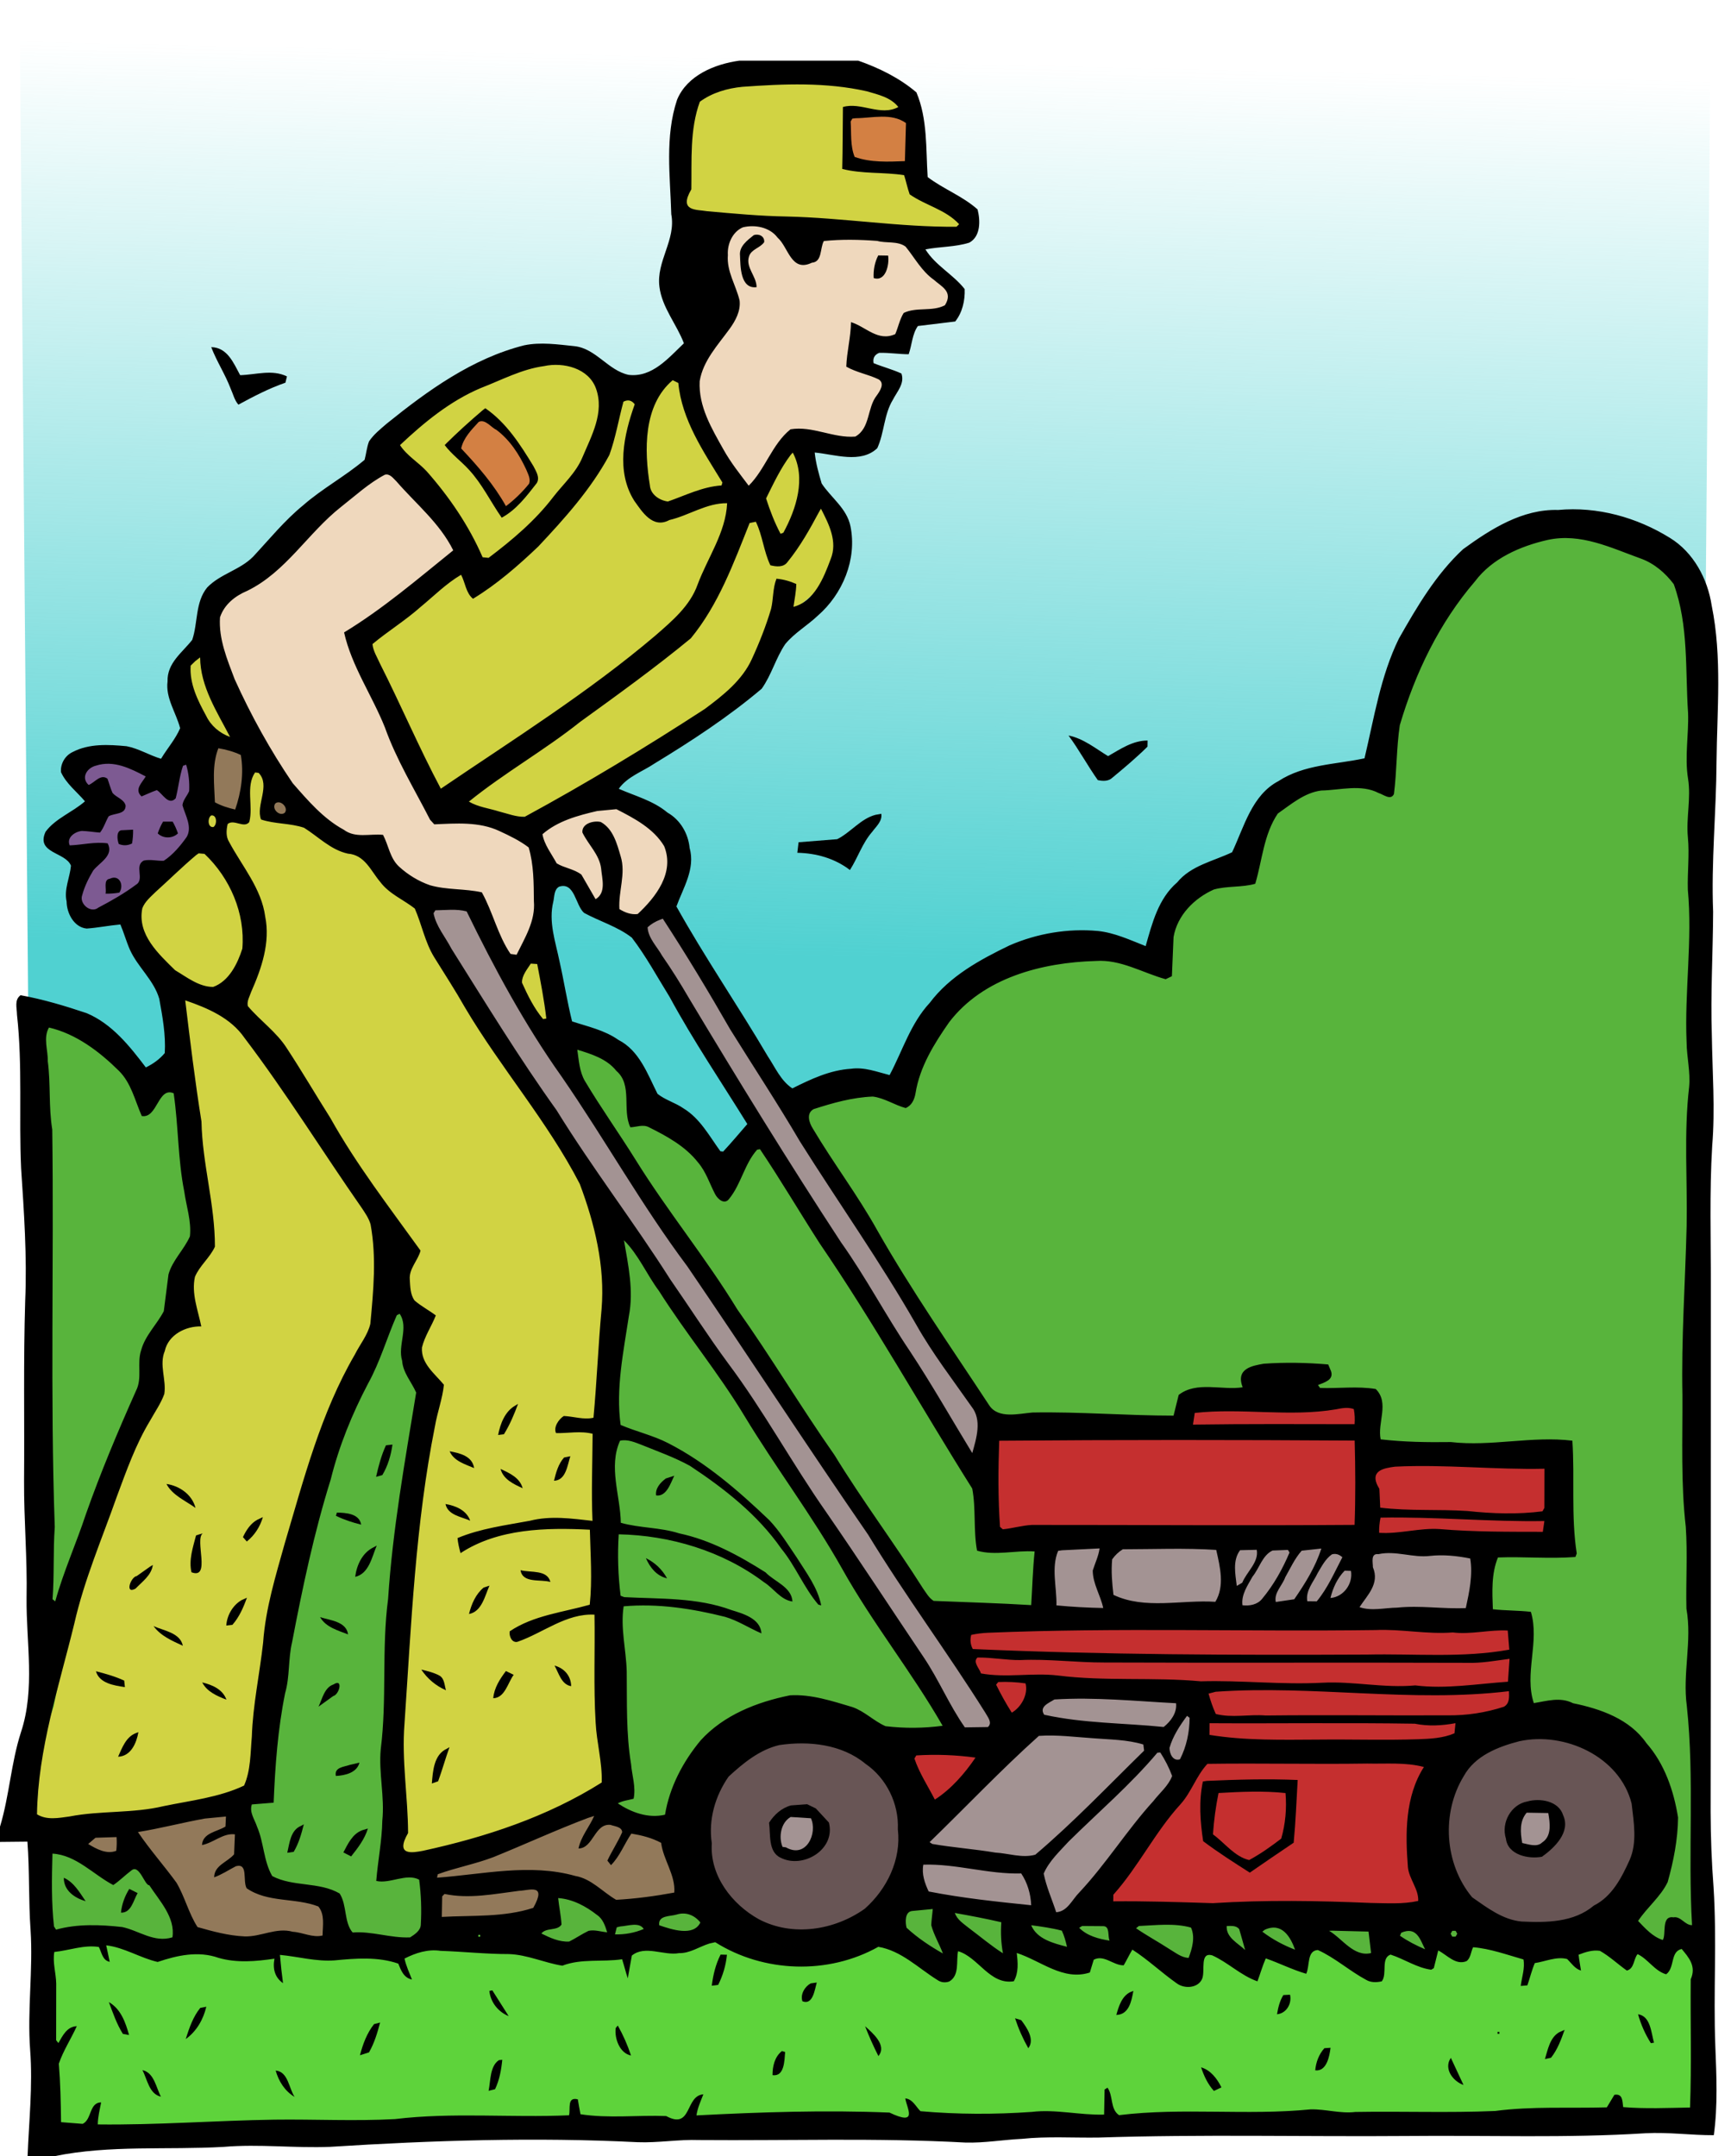 <?xml version="1.0" encoding="UTF-8" standalone="no"?>
<svg
   xmlns:dc="http://purl.org/dc/elements/1.1/"
   xmlns:cc="http://creativecommons.org/ns#"
   xmlns:rdf="http://www.w3.org/1999/02/22-rdf-syntax-ns#"
   xmlns:svg="http://www.w3.org/2000/svg"
   xmlns="http://www.w3.org/2000/svg"
   xmlns:xlink="http://www.w3.org/1999/xlink"
   xmlns:sodipodi="http://sodipodi.sourceforge.net/DTD/sodipodi-0.dtd"
   xmlns:inkscape="http://www.inkscape.org/namespaces/inkscape"
   width="428pt"
   height="533pt"
   viewBox="0 0 428 533"
   version="1.1"
   id="svg5806"
   sodipodi:docname="lawnmower-colour.svg"
   inkscape:version="0.92.2 5c3e80d, 2017-08-06">
  <defs
     id="defs5810">
    <linearGradient
       inkscape:collect="always"
       id="linearGradient6375">
      <stop
         style="stop-color:#50d1d1;stop-opacity:1;"
         offset="0"
         id="stop6371" />
      <stop
         style="stop-color:#50d1d1;stop-opacity:0;"
         offset="1"
         id="stop6373" />
    </linearGradient>
    <linearGradient
       inkscape:collect="always"
       xlink:href="#linearGradient6375"
       id="linearGradient6377"
       x1="210.806"
       y1="221.721"
       x2="216.12"
       y2="-0.157"
       gradientUnits="userSpaceOnUse" />
    <filter
       inkscape:collect="always"
       style="color-interpolation-filters:sRGB"
       id="filter6387"
       x="-0.026"
       width="1.052"
       y="-0.022"
       height="1.044">
      <feGaussianBlur
         inkscape:collect="always"
         stdDeviation="4.55"
         id="feGaussianBlur6389" />
    </filter>
  </defs>
  <sodipodi:namedview
     pagecolor="#ffffff"
     bordercolor="#666666"
     borderopacity="1"
     objecttolerance="10"
     gridtolerance="10"
     guidetolerance="10"
     inkscape:pageopacity="0"
     inkscape:pageshadow="2"
     inkscape:window-width="1436"
     inkscape:window-height="856"
     id="namedview5808"
     showgrid="false"
     inkscape:snap-global="false"
     inkscape:zoom="0.58"
     inkscape:cx="95.476709"
     inkscape:cy="406.33321"
     inkscape:window-x="4"
     inkscape:window-y="0"
     inkscape:window-maximized="1"
     inkscape:current-layer="#000000ff" />
  <g
     id="#000000ff"
     transform="translate(0,15)">
    <g
       id="g6487">
      <path
         sodipodi:nodetypes="ccccccccccc"
         inkscape:connector-curvature="0"
         id="path6361"
         d="M 7.086,246.964 4.872,-10.786 422.94,-6.357 421.611,148.647 419.84,267.336 v 110.274 l 1.771,93.002 -300.265,4.872 -111.603,5.757 -1.771,-123.56 z"
         style="fill:url(#linearGradient6377);fill-opacity:1;stroke:none;stroke-width:0.75px;stroke-linecap:butt;stroke-linejoin:miter;stroke-opacity:1;filter:url(#filter6387)" />
      <path
         inkscape:connector-curvature="0"
         id="path6407"
         d="m 49.613,172.513 -1.031,13.789 0.387,6.959 -20.876,17.526 -8.634,1.546 -0.644,-9.149 2.835,-6.057 -7.474,-3.35 4.768,-5.928 7.088,-4.51 -6.314,-4.51 -0.515,-6.314 16.752,0.387 6.186,4.639 2.964,-8.247 7.216,0.258 z"
         style="fill:#7d5a92;stroke:none;stroke-width:0.75px;stroke-linecap:butt;stroke-linejoin:miter;stroke-opacity:1;fill-opacity:1" />
      <path
         sodipodi:nodetypes="cccccccccccccccccccccccccccccccccc"
         inkscape:connector-curvature="0"
         id="path6359"
         d="M 11.072,480.356 9.743,347.495 7.086,233.678 l 20.372,7.972 9.3,13.286 43.844,-17.272 67.316,3.986 7.972,7.086 3.986,8.857 13.729,9.3 5.314,9.743 13.729,-17.715 17.715,-6.643 13.286,2.214 4.872,-13.729 15.5,-16.829 24.801,-4.872 17.272,3.986 2.214,-12.843 8.857,-8.415 6.643,-1.329 6.2,-5.314 3.1,-9.3 7.086,-7.529 20.815,-3.543 7.086,-30.558 15.943,-21.701 20.372,-9.3 30.558,9.743 6.643,15.5 -0.886,98.317 1.329,237.821 -104.074,14.172 z"
         style="fill:#58b43c;stroke:none;stroke-width:0.75px;stroke-linecap:butt;stroke-linejoin:miter;stroke-opacity:1;fill-opacity:1" />
      <path
         inkscape:connector-curvature="0"
         id="path6397"
         d="m 198.405,409.497 -22.586,8.857 -5.757,24.358 12.843,19.929 16.829,2.657 16.829,-5.314 7.529,-11.957 2.657,-15.943 -9.743,-15.943 z m 185.562,0.443 -18.601,6.643 -10.186,7.086 -0.443,28.344 12.4,12.4 31.887,-0.443 11.957,-20.372 -6.2,-27.458 z"
         style="fill:#685555;stroke:none;stroke-width:0.75px;stroke-linecap:butt;stroke-linejoin:miter;stroke-opacity:1;fill-opacity:1" />
      <path
         inkscape:connector-curvature="0"
         id="path6395"
         d="m 197.962,432.526 -3.986,0.886 -0.886,1.771 -0.886,7.086 7.529,1.771 4.872,-5.757 -2.657,-4.429 z m 185.119,-1.329 -4.429,0.443 -3.986,3.1 -0.443,4.429 3.1,3.986 4.872,-1.329 3.1,-6.2 z"
         style="fill:#a39393;stroke:none;stroke-width:0.75px;stroke-linecap:butt;stroke-linejoin:miter;stroke-opacity:1;fill-opacity:1" />
      <path
         inkscape:connector-curvature="0"
         id="path6391"
         d="m 218.777,416.583 7.529,15.943 -0.886,19.929 19.486,4.429 18.601,2.657 95.217,-0.886 -6.643,-27.901 14.172,-16.829 9.3,-0.886 0.443,-27.901 -10.186,-0.886 2.214,-16.386 16.829,-0.886 0.886,-22.143 -47.387,-0.443 -1.329,-14.172 -43.401,0.443 -0.886,7.086 -47.83,-0.443 -79.716,-127.989 -7.972,4.872 52.259,85.031 34.101,53.144 0.443,13.286 h 14.615 l -0.443,18.6 h -27.015 l -103.188,-153.676 -11.072,-21.701 -12.4,-1.771 3.543,11.957 68.202,100.088 42.515,65.545 19.043,29.672 z"
         style="fill:#c52f2f;stroke:none;stroke-width:0.75px;stroke-linecap:butt;stroke-linejoin:miter;stroke-opacity:1;fill-opacity:1" />
      <path
         inkscape:connector-curvature="0"
         id="path6399"
         d="m 226.749,31.287 12.4,6.2 -0.443,5.314 h -13.729 l -54.916,-2.214 -3.1,-7.529 3.1,-23.029 6.2,-4.872 34.544,-2.214 12.843,5.314 2.657,11.957 z m -57.573,44.287 9.743,25.686 7.086,7.972 9.743,-15.943 6.2,13.286 7.086,12.4 -2.657,8.415 -14.172,11.957 -7.972,15.943 -49.601,31.444 -13.729,0.443 13.729,34.101 17.715,79.716 -1.771,60.23 -0.443,27.901 3.543,35.43 -9.743,7.529 -47.387,14.172 0.886,-68.202 8.857,-50.044 -4.429,-6.643 0.443,-9.743 -4.429,-8.857 -19.043,43.401 -13.729,55.801 -0.886,26.572 -41.187,8.857 -19.929,-1.329 10.186,-29.229 5.314,-27.015 18.158,-49.158 v -11.957 l 15.058,-27.901 -11.072,-65.102 -8.415,-13.286 2.214,-6.2 15.5,-12.843 v -18.601 l -1.771,-10.186 -3.1,-14.172 46.501,-33.215 5.757,-23.915 21.258,-16.829 19.486,-4.872 13.729,7.529 7.529,0.443 z"
         style="fill:#d1d343;stroke:none;stroke-width:0.75px;stroke-linecap:butt;stroke-linejoin:miter;stroke-opacity:1;fill-opacity:1" />
      <path
         inkscape:connector-curvature="0"
         id="path6393"
         d="m 295.394,403.74 1.771,12.843 -31.444,41.187 -9.3,0.443 -29.672,-3.986 0.886,-15.943 21.701,-21.701 -11.957,-3.1 -71.745,-107.174 -52.701,-79.274 -6.643,-13.286 -0.443,-6.643 11.515,1.329 12.4,24.358 51.816,77.502 56.244,85.031 11.072,16.829 5.314,-0.886 3.543,-9.3 z m -130.203,-196.191 -6.643,6.643 57.573,96.545 26.129,38.53 1.329,-15.5 -74.845,-119.575 z m 93.888,158.547 v 19.486 l 108.06,-1.329 v -17.272 l -48.273,-1.329 -50.044,-0.443 z"
         style="fill:#a39393;stroke:none;stroke-width:0.75px;stroke-linecap:butt;stroke-linejoin:miter;stroke-opacity:1;fill-opacity:1" />
      <path
         inkscape:connector-curvature="0"
         id="path6357"
         d="m 11.072,464.413 1.329,47.83 265.279,-2.657 40.744,-0.443 h 103.631 l -1.329,-44.287 -5.757,-1.329 -2.657,4.429 -11.957,-4.429 -36.758,1.771 -14.172,2.657 -6.643,-3.986 -3.1,7.972 -13.729,-8.857 -5.757,5.757 -7.972,-3.543 -3.1,5.757 -10.629,-6.2 -4.429,7.972 -16.386,-9.743 -3.1,4.429 -4.872,-3.1 -3.1,5.757 -13.286,-7.529 h -2.214 l -0.886,9.743 -15.058,-12.843 v 13.286 l -18.158,-11.515 -16.829,5.757 -22.586,-6.2 -8.857,3.986 -8.857,-0.886 -22.143,3.986 -13.729,-5.314 -27.458,3.986 -25.686,0.443 -47.387,-3.986 z"
         style="fill:#5ed33b;stroke:none;stroke-width:0.75px;stroke-linecap:butt;stroke-linejoin:miter;stroke-opacity:1;fill-opacity:1" />
      <path
         inkscape:connector-curvature="0"
         id="path6401"
         d="m 119.575,86.646 -9.3,7.972 11.072,11.072 3.543,6.643 6.2,-6.2 1.771,-2.657 -6.643,-11.515 z m 89.902,-75.288 -0.886,14.615 18.158,1.329 -0.886,-13.286 -9.743,-1.771 z"
         style="fill:#d38043;stroke:none;stroke-width:0.75px;stroke-linecap:butt;stroke-linejoin:miter;stroke-opacity:1;fill-opacity:1" />
      <path
         inkscape:connector-curvature="0"
         id="path6403"
         d="m 94.331,98.603 -23.029,18.158 -9.743,13.286 -8.415,0.886 v 16.386 l 19.486,37.201 7.086,6.643 11.515,4.872 13.286,11.957 12.843,1.329 9.3,16.386 7.086,-8.415 2.657,-18.6 7.972,5.757 v 3.543 l 13.286,6.643 8.857,-7.972 1.329,-13.729 -18.601,-12.4 -21.258,9.743 -22.143,-8.857 -16.829,-38.53 27.015,-21.701 -13.729,-15.5 z m 131.089,-54.916 -38.087,-4.429 -11.957,0.886 v 25.686 l -6.2,13.729 15.058,34.101 11.957,-19.929 18.601,1.771 6.2,-16.829 -10.186,-4.429 2.657,-4.872 9.743,1.771 2.657,-7.086 9.743,-0.886 1.771,-5.757 -9.3,-7.972 z"
         style="fill:#efd8bd;stroke:none;stroke-width:0.75px;stroke-linecap:butt;stroke-linejoin:miter;stroke-opacity:1;fill-opacity:1" />
      <path
         inkscape:connector-curvature="0"
         id="path6405"
         d="m 57.573,429.869 -40.744,7.972 v 3.1 l 12.4,4.872 6.2,-1.329 6.643,8.415 4.872,12.843 30.558,0.443 6.643,0.886 -2.214,-13.286 -18.6,-3.1 -2.657,-13.286 z m 89.017,0 -40.744,16.386 0.886,15.5 29.229,-1.771 v -10.186 l 17.272,8.415 19.929,-3.986 -4.429,-17.715 -12.843,-0.886 -4.872,-3.1 z M 50,169.034 l 1.675,13.144 -0.387,1.675 8.376,2.964 2.706,-15.593 -4.897,-2.062 z m 17.01,11.984 -0.773,5.799 7.216,1.289 -1.933,-5.799 z"
         style="fill:#92795a;stroke:#000000;stroke-width:0.75px;stroke-linecap:butt;stroke-linejoin:miter;stroke-opacity:1;fill-opacity:1" />
      <path
         style="opacity:1;fill:#000000"
         inkscape:connector-curvature="0"
         id="path5673"
         d="m 182.77,0 h 29.45 c 5.16,1.81 10.21,4.29 14.37,7.84 2.78,6.58 2.32,13.92 2.78,20.93 3.91,2.98 8.67,4.71 12.34,8 0.69,2.69 0.82,6.64 -2.04,8.21 -3.5,1.11 -7.28,0.96 -10.85,1.67 2.48,4 6.87,6.18 9.7,9.81 0.11,2.8 -0.56,5.79 -2.34,8.01 -2.3,0.28 -6.92,0.84 -9.23,1.12 -1.43,2.03 -1.46,4.69 -2.28,6.98 -2.44,-0.02 -4.85,-0.41 -7.28,-0.35 -1.16,0.47 -1.62,1.32 -1.39,2.55 2.26,0.93 4.65,1.53 6.88,2.56 0.87,2.45 -1.08,4.46 -2.11,6.49 -2.22,3.63 -2.11,8.15 -3.86,11.97 -4.11,3.89 -10.56,1.51 -15.47,1.07 0.27,2.61 0.97,5.14 1.72,7.65 2.34,3.55 6.21,6.14 7.12,10.56 1.66,8.17 -1.91,16.77 -8.1,22.14 -2.58,2.44 -5.75,4.25 -8.02,7 -2.35,3.46 -3.4,7.64 -5.83,11.04 -8.24,6.97 -17.33,12.91 -26.54,18.51 -2.96,1.99 -6.66,3.21 -8.8,6.22 4.09,1.8 8.54,2.94 12.04,5.88 3.18,1.8 5.13,5.17 5.48,8.72 1.46,5.19 -1.57,9.83 -3.26,14.49 7.03,12.62 15.27,24.58 22.6,37.05 1.82,2.73 3.21,6.04 6.06,7.92 4.57,-2.28 9.28,-4.52 14.49,-4.85 3.33,-0.47 6.43,0.77 9.56,1.56 3.2,-6.01 5.19,-12.76 9.92,-17.85 4.97,-6.63 12.42,-10.67 19.74,-14.21 6.83,-2.96 14.41,-4.24 21.84,-3.56 4.15,0.43 7.98,2.24 11.81,3.74 1.61,-5.66 3.13,-11.74 7.8,-15.76 3.4,-4.16 8.95,-5.23 13.57,-7.44 2.97,-6.25 4.87,-14.13 11.47,-17.59 6.33,-4.14 14.11,-4.09 21.27,-5.63 2.38,-9.97 3.94,-20.28 8.49,-29.57 4.48,-7.89 9.18,-15.91 15.89,-22.13 6.87,-4.99 14.67,-9.96 23.52,-9.69 9.68,-0.9 19.46,1.83 27.65,6.92 5.8,3.57 9.3,10.11 10.3,16.73 2.6,12.76 1.31,25.83 1.19,38.74 -0.07,12.31 -1.33,24.61 -0.84,36.92 -0.04,10.17 -0.66,20.33 -0.32,30.5 0.13,9.12 0.85,18.26 0.09,27.37 -0.7,11.57 -0.3,23.16 -0.34,34.74 -0.04,43.33 0.03,86.65 -0.05,129.98 0.02,6.15 0.25,12.32 0.72,18.46 0.85,13.09 -0.06,26.21 0.44,39.31 0.29,7.35 0.63,14.74 -0.37,22.07 -5.64,0.03 -11.25,-0.79 -16.88,-0.48 -19.6,1.24 -39.26,0.48 -58.89,0.68 -25.47,0.2 -50.95,-0.45 -76.41,0.39 -6.31,0.09 -12.62,-0.34 -18.92,0.32 -4.66,0.22 -9.29,1.05 -13.97,0.91 -21.9,-1.2 -43.84,-0.44 -65.76,-0.62 -5.11,-0.19 -10.18,0.73 -15.28,0.53 -25.33,-1.27 -50.71,-0.45 -76,1.15 -8.78,0.36 -17.55,-0.74 -26.33,0.01 C 41.38,516.5 27.17,515.17 13.42,518 H 6.82 C 7.16,509.28 8.12,500.55 7.46,491.84 6.71,481.93 8.2,472.02 7.56,462.12 7.04,454.83 7.33,447.51 6.78,440.24 5.09,440.26 1.7,440.29 0,440.31 v -3.77 C 2.32,428.88 2.72,420.82 5.18,413.2 8.75,402.47 6.45,390.98 6.57,379.94 6.77,370.31 5.9,360.7 5.95,351.08 6.07,336.23 5.77,321.38 6.23,306.53 6.7,295.61 5.94,284.67 5.22,273.78 4.65,261.13 5.6,248.44 4.2,235.83 c -0.01,-1.66 -0.71,-3.66 0.89,-4.82 5.56,1.01 11,2.64 16.35,4.44 6.26,2.64 10.62,8.14 14.62,13.41 1.77,-0.86 3.42,-2.03 4.68,-3.55 0.27,-4.5 -0.56,-9.01 -1.36,-13.41 -1.32,-4.61 -5.32,-7.83 -7.26,-12.14 -0.9,-2.04 -1.48,-4.2 -2.36,-6.24 -2.78,0.25 -5.53,0.81 -8.32,1.01 -3.15,-0.29 -4.95,-3.82 -4.97,-6.68 -0.68,-3.01 0.8,-5.9 1.08,-8.85 -1.31,-3.42 -8.76,-3.02 -6.28,-8.4 2.43,-3.29 6.66,-4.82 9.74,-7.52 -2.01,-2.37 -4.62,-4.33 -5.93,-7.21 -0.18,-2.06 1.02,-4.12 2.9,-4.98 4.06,-2.13 8.92,-1.85 13.33,-1.43 2.99,0.57 5.61,2.24 8.51,3.1 1.52,-2.55 3.56,-4.82 4.72,-7.55 -0.99,-3.85 -3.64,-7.45 -3.11,-11.57 -0.14,-4.57 3.63,-7.11 6.1,-10.27 1.44,-4.23 0.71,-9.29 3.69,-12.94 3.2,-3.35 8.13,-4.33 11.37,-7.63 4.03,-4.32 7.77,-8.95 12.37,-12.7 4.75,-4.16 10.39,-7.16 15.19,-11.24 0.41,-1.51 0.53,-3.09 1.1,-4.56 1.17,-1.74 2.84,-3.06 4.42,-4.42 10.14,-8.18 21.11,-16.08 33.93,-19.32 4.1,-0.85 8.36,-0.21 12.47,0.21 5.3,0.59 8.27,5.99 13.34,7.09 5.85,0.72 9.91,-4.22 13.69,-7.8 -1.79,-4.73 -5.41,-8.83 -6.05,-13.96 -0.83,-6.33 4.14,-11.59 2.93,-17.93 -0.27,-9.42 -1.62,-19.19 1.44,-28.34 2.51,-6.02 9.31,-8.78 15.35,-9.63 m 0.81,6.46 c -3.73,0.36 -7.48,1.44 -10.54,3.69 -2.52,6.89 -1.98,14.44 -2.1,21.65 -3.24,5.53 1.33,4.95 3.9,5.41 6.53,0.58 13.07,1.2 19.63,1.31 14.04,0.31 27.99,2.66 42.04,2.53 l 0.64,-0.63 c -3.3,-3.61 -8.34,-4.64 -12.23,-7.38 -0.55,-1.56 -0.87,-3.17 -1.37,-4.74 -5.07,-0.79 -10.3,-0.27 -15.3,-1.54 0.13,-5.1 0.1,-10.21 0.17,-15.31 4.5,-1.3 9.27,2.38 13.7,0.01 -1.87,-2.4 -5.01,-3.08 -7.78,-3.89 C 204.27,5.29 193.8,5.72 183.58,6.46 m 28.01,7.76 -0.85,0.1 -0.41,0.72 c 0.2,2.9 -0.13,6 0.99,8.75 3.96,1.42 8.28,1.2 12.42,1.04 0.07,-2.36 0.2,-7.06 0.27,-9.41 -3.6,-2.58 -8.36,-1.22 -12.42,-1.2 m -27.9,26.97 c -2.58,1.09 -3.9,4.16 -3.72,6.84 -0.33,4.07 2,7.47 2.9,11.25 0.3,2.58 -1.02,5.02 -2.49,7.04 -2.9,3.99 -6.55,7.85 -7.38,12.9 -0.32,6.24 2.97,11.7 5.89,16.91 1.77,3.18 4.04,6.02 6.23,8.93 4.08,-4.01 5.78,-10.29 10.34,-13.94 5.44,-0.9 10.58,2.24 16.02,1.8 3.74,-2.09 2.88,-7.11 5.31,-10.17 0.77,-1.08 2.06,-2.97 0.47,-3.97 -2.59,-1.25 -5.5,-1.71 -8.01,-3.15 0.12,-3.69 1.13,-7.3 1.16,-11 3.68,1.12 6.66,4.91 10.95,2.96 0.74,-1.72 1.09,-3.62 2.08,-5.23 3.2,-1.55 7.02,-0.25 10.19,-1.9 2.17,-3.41 -0.95,-4.67 -2.74,-6.31 -3,-2.11 -4.71,-5.41 -6.98,-8.19 -1.97,-1.46 -4.86,-0.78 -7,-1.41 -4.39,-0.33 -8.83,-0.43 -13.21,0.03 -0.99,1.75 -0.35,5.16 -2.96,5.36 -5.14,2.47 -5.78,-3.85 -8.48,-6.2 -1.91,-2.57 -5.58,-3.28 -8.57,-2.55 M 134.51,75.5 c -5.5,0.74 -10.49,3.44 -15.61,5.41 -7.58,3.19 -14.07,8.53 -20,14.12 1.71,2.62 4.51,4.21 6.61,6.48 5.61,6.36 10.44,13.44 13.82,21.24 0.37,0.04 1.1,0.11 1.47,0.15 5.86,-4.42 11.53,-9.2 16.01,-15.07 2.48,-3.2 5.64,-6 7.21,-9.81 2.23,-5.29 5.47,-11.05 3.35,-16.96 -1.81,-5.07 -8.08,-6.6 -12.86,-5.56 m 31.82,3.48 c -7.32,6.21 -7.04,17.4 -5.64,26.02 0.17,2.25 2.38,3.7 4.45,3.97 4.36,-1.51 8.56,-3.67 13.27,-3.97 l 0.21,-0.73 c -4.66,-7.62 -10.03,-15.44 -10.9,-24.6 -0.35,-0.17 -1.04,-0.52 -1.39,-0.69 m -12.18,5.32 c -1.19,4.38 -1.92,8.89 -3.48,13.17 -4.56,8.47 -11.04,15.66 -17.58,22.63 -4.98,4.74 -10.23,9.33 -16.13,12.91 -1.76,-1.4 -1.92,-4.01 -2.95,-5.93 -3.68,2.16 -6.72,5.24 -10,7.94 -3.75,3.34 -8.06,5.98 -11.91,9.19 0.16,1.74 1.16,3.23 1.84,4.8 5.18,10.23 9.67,20.82 15.06,30.95 17.96,-12.21 36.47,-23.78 53.07,-37.87 4.11,-3.59 8.54,-7.29 10.42,-12.59 2.48,-6.66 6.96,-12.84 7.3,-20.11 -5.1,-0.07 -9.45,3.04 -14.28,4.16 -4.16,2.26 -6.8,-2.16 -8.68,-4.76 -4.58,-7.26 -2.59,-16.29 0.11,-23.85 -0.75,-1 -1.68,-1.22 -2.79,-0.64 m 41.35,13.15 c -2.49,3.29 -4.25,7.08 -6.08,10.76 0.96,2.99 2.1,5.96 3.58,8.74 l 0.69,-0.26 c 3.19,-5.85 5.68,-13.52 2.33,-19.81 l -0.52,0.57 m -100.34,4.9 c -3.97,2.09 -7.31,5.2 -10.84,7.96 -8.17,6.43 -13.64,16.09 -23.19,20.74 -3,1.26 -5.69,3.38 -6.73,6.56 -0.36,5.34 1.77,10.39 3.62,15.28 4.04,8.95 8.83,17.59 14.35,25.7 3.75,4.28 7.57,8.77 12.64,11.52 2.86,2.15 6.43,0.93 9.7,1.26 1.38,2.6 1.7,5.79 3.98,7.87 2.19,2 4.8,3.6 7.62,4.58 4.17,1.2 8.61,0.81 12.83,1.76 2.73,4.89 3.92,10.56 7.09,15.22 0.38,0.05 1.12,0.16 1.5,0.21 2.04,-4.18 4.7,-8.38 4.28,-13.26 -0.04,-4.44 -0.02,-8.99 -1.29,-13.27 -2.2,-1.68 -4.72,-2.89 -7.23,-4.05 -5,-2.36 -10.74,-1.89 -16.11,-1.66 -0.26,-0.29 -0.78,-0.85 -1.04,-1.14 -3.85,-7.54 -8.31,-14.79 -11.16,-22.8 -3.16,-7.91 -8.23,-15.16 -10.1,-23.5 9.64,-5.85 18.24,-13.24 26.99,-20.29 -3.34,-6.74 -9.22,-11.48 -14.05,-17.05 -0.78,-0.73 -1.6,-1.98 -2.86,-1.64 m 107.42,9.08 c -2.32,4.33 -4.72,8.65 -7.85,12.48 -0.98,1.4 -2.82,1.18 -4.25,0.82 -1.65,-3.43 -1.92,-7.34 -3.59,-10.76 -0.38,0.08 -1.16,0.24 -1.54,0.32 -3.95,9.9 -7.68,20.15 -14.54,28.5 -8.82,7.27 -18.11,13.96 -27.36,20.65 -8.84,7.04 -18.73,12.6 -27.51,19.71 2.29,1.35 4.99,1.65 7.49,2.45 2.08,0.51 4.14,1.36 6.32,1.3 15.18,-8.24 29.99,-17.21 44.49,-26.63 4.54,-3.38 9.26,-7.08 11.66,-12.35 1.86,-4.03 3.49,-8.17 4.76,-12.42 0.59,-2.46 0.39,-5.09 1.33,-7.45 1.69,0.15 3.35,0.61 4.9,1.31 -0.04,1.9 -0.43,3.76 -0.7,5.64 5.14,-1.29 7.49,-7.2 9.19,-11.77 1.79,-4.36 -0.43,-8.66 -2.39,-12.49 l -0.41,0.69 m 180.06,7.04 c -6.75,1.54 -13.69,4.56 -17.94,10.24 -8.82,10.25 -14.79,22.67 -18.59,35.56 -0.84,5.64 -0.73,11.37 -1.45,17.02 -0.82,1.67 -2.63,0.06 -3.76,-0.25 -4.38,-2.29 -9.56,-0.71 -14.21,-0.63 -4.14,0.52 -7.46,3.4 -10.75,5.7 -3.5,5.21 -3.83,11.52 -5.57,17.35 -3.34,0.95 -6.92,0.49 -10.24,1.42 -4.84,2.16 -9.04,6.37 -9.96,11.75 -0.1,2.42 -0.31,7.26 -0.41,9.68 -0.38,0.18 -1.15,0.55 -1.54,0.74 -5.73,-1.58 -11.12,-4.94 -17.27,-4.51 -13.29,0.38 -27.83,4.11 -36.27,15.15 -3.71,5.32 -7.28,11.04 -8.31,17.56 -0.27,1.52 -0.91,3.02 -2.44,3.65 -2.77,-0.75 -5.24,-2.48 -8.11,-2.84 -5.02,0.19 -9.88,1.57 -14.63,3.1 -1.91,1.04 -1.13,3.36 -0.21,4.81 5.06,8.53 11.09,16.45 15.92,25.13 8.47,14.92 18.3,28.99 27.71,43.31 2.27,3.38 7.24,2.03 10.68,1.75 11.63,-0.22 23.26,0.77 34.88,0.77 0.32,-1.28 0.95,-3.84 1.27,-5.12 4.44,-3.48 10.73,-1.07 15.82,-1.89 -1.8,-4.66 2.41,-5.32 5.19,-5.82 5.3,-0.38 10.65,-0.27 15.96,0.18 0.17,0.42 0.53,1.26 0.7,1.67 0.74,2.2 -1.73,2.79 -3.23,3.42 l 0.52,0.72 c 4.58,0.16 9.22,-0.49 13.76,0.26 3.46,3.4 0.35,8.39 1.22,12.44 5.75,0.67 11.57,0.75 17.36,0.67 10.01,1.16 20.01,-1.55 30.04,-0.34 0.61,9.28 -0.35,18.64 1.08,27.89 l -0.33,0.86 c -6.37,0.49 -12.78,-0.12 -19.15,0.12 -1.66,4.03 -1.42,8.53 -1.26,12.8 3.13,0.35 6.25,0.28 9.4,0.64 2.22,7.36 -1.71,15.28 0.73,22.56 3.21,-0.5 6.5,-1.6 9.69,0.03 6.79,1.38 14.03,3.91 18.15,9.87 4.49,5.1 6.76,11.75 7.82,18.37 -0.05,5.4 -1.11,10.79 -2.57,15.98 -1.75,3.64 -5.09,6.24 -7.31,9.6 1.77,1.83 3.56,3.89 6.1,4.71 0.92,-1.29 -0.46,-6.1 2.63,-5.6 1.82,-0.36 2.82,1.96 4.61,1.93 -1.05,-18.04 0.64,-36.16 -1.29,-54.15 -1.1,-8.03 1.34,-16.11 -0.1,-24.08 -0.16,-6.75 0.3,-13.5 -0.16,-20.24 -1.24,-10.79 -0.78,-21.67 -0.83,-32.5 -0.29,-13.95 0.7,-27.86 1.04,-41.8 0.22,-11.45 -0.71,-22.93 0.61,-34.33 0.38,-3.73 -0.58,-7.45 -0.62,-11.17 -0.53,-12.55 1.48,-25.13 0.31,-37.68 -0.13,-4.33 0.43,-8.65 0.01,-12.97 -0.46,-4.84 0.82,-9.67 0.04,-14.49 -0.87,-5.4 0.19,-10.8 0.01,-16.2 -0.73,-10.66 0.18,-21.64 -3.54,-31.87 -2.05,-2.74 -4.8,-5.1 -8.04,-6.29 -7.44,-2.67 -14.98,-6.45 -23.17,-4.64 M 48.26,148.45 c -0.28,0.27 -0.84,0.82 -1.12,1.09 -0.3,4.5 1.75,8.6 3.84,12.42 1.16,2.43 3.36,4.31 5.9,5.2 -3.21,-6.21 -7.33,-12.4 -7.4,-19.66 -0.3,0.24 -0.92,0.71 -1.22,0.95 m 5.73,21.51 c -1.65,4.25 -1.01,8.92 -0.85,13.36 1.56,0.87 3.28,1.39 5.01,1.79 1.48,-4.25 2.19,-9.07 1.39,-13.49 -1.75,-0.82 -3.64,-1.35 -5.55,-1.66 m -30.26,4.3 c -2.2,0.53 -3.8,2.98 -1.81,4.78 1.5,-0.58 2.94,-2.82 4.65,-1.56 0.44,1.17 0.73,2.39 1.26,3.53 0.96,1.13 2.87,1.57 3.23,3.12 0.01,2.27 -2.76,1.8 -4.2,2.66 -0.76,1.31 -1.18,2.82 -2.13,4.02 -1.49,-0.1 -2.97,-0.37 -4.47,-0.41 -1.71,0.15 -3.88,1.62 -3.02,3.57 3.13,-0.12 6.25,-0.95 9.38,-0.5 1.62,3.06 -2.06,4.75 -3.59,6.74 -1.13,1.9 -2.13,3.91 -2.7,6.05 -0.8,2.13 2.12,4.62 4,3.09 3.22,-1.69 6.39,-3.49 9.3,-5.66 2.23,-1.34 -0.55,-4.73 1.94,-5.97 1.62,-0.36 3.29,0.14 4.93,0.05 2.27,-1.49 4.07,-3.65 5.64,-5.85 1.48,-2.49 -0.33,-5.39 -1.03,-7.88 0.15,-1.32 1.17,-2.3 1.66,-3.49 0.12,-2.23 -0.12,-4.4 -0.74,-6.52 l -0.78,0.27 c -0.89,2.61 -1.11,5.37 -1.81,8.04 -1.8,1.89 -3.21,-1.15 -4.66,-2.03 -1.29,0.44 -2.51,1.05 -3.78,1.56 -1.87,-1.71 0.11,-3.35 1.03,-4.94 -3.77,-1.96 -7.89,-4.09 -12.3,-2.67 m 39.34,1.68 c -2.38,3.45 -0.39,8.37 -1.44,12.27 -1.3,1.64 -3.79,-0.82 -5.34,0.48 -0.34,1.46 -0.47,3.12 0.37,4.45 3.21,6 7.99,11.48 8.92,18.46 1.28,6.4 -0.91,12.79 -3.48,18.59 -0.37,1.13 -1.11,2.28 -0.82,3.51 3.06,3.63 7.08,6.38 9.65,10.43 3.71,5.65 7.12,11.49 10.74,17.2 6.46,11.57 14.6,22.09 22.31,32.81 -0.64,2.47 -2.87,4.44 -2.66,7.13 0.12,1.76 0.11,3.74 1.2,5.22 1.62,1.39 3.53,2.39 5.24,3.67 -1.05,2.67 -2.75,5.12 -3.43,7.93 -0.27,3.96 3.17,6.46 5.43,9.21 -0.36,3.47 -1.62,6.78 -2.21,10.22 -4.84,24.24 -5.86,49.02 -7.54,73.62 -0.72,9.01 0.86,17.97 0.89,26.97 -3.33,5.78 1.22,4.84 3.63,4.4 15.47,-3.36 30.79,-8.4 44.25,-16.89 0.16,-5 -1.27,-9.93 -1.51,-14.9 -0.53,-8.86 -0.13,-17.73 -0.28,-26.59 -6.99,-0.37 -12.77,4.56 -19.07,6.72 -1.39,0.29 -2.09,-1.47 -1.89,-2.6 5.86,-3.95 13.12,-4.69 19.79,-6.58 0.65,-6.15 0.17,-12.38 0.03,-18.54 -10.73,-0.54 -22.66,-0.33 -31.98,5.79 -0.34,-1.22 -0.62,-2.46 -0.75,-3.72 5.68,-2.38 11.87,-3.16 17.89,-4.28 5.12,-1.31 10.34,-0.55 15.49,0.02 -0.31,-7.16 -0.01,-14.36 0.03,-21.52 -2.95,-0.77 -6.08,-0.11 -9.05,-0.17 -0.68,-1.48 0.67,-3.43 1.92,-4.23 2.44,0.1 4.91,0.99 7.34,0.43 0.83,-8.92 1.18,-17.89 2,-26.82 0.89,-10.59 -1.69,-21.14 -5.39,-30.98 -7.98,-15.47 -19.55,-28.67 -28.39,-43.62 -2.39,-4.22 -5.04,-8.29 -7.59,-12.4 -2.29,-3.71 -3.08,-8.1 -4.81,-12.05 -2.83,-2.21 -6.35,-3.62 -8.55,-6.58 -2.32,-2.72 -3.79,-6.69 -8.01,-6.99 -4.26,-0.95 -7.27,-4.18 -10.83,-6.4 -3.43,-1.16 -7.18,-0.89 -10.63,-2.04 -1.36,-3.54 2.42,-8.4 -0.59,-11.52 l -0.88,-0.11 m 5.04,7.63 c -1.09,1.3 1.02,3.4 2.32,2.32 0.95,-1.26 -1.06,-3.27 -2.32,-2.32 m 79.56,1.9 c -4.76,1.1 -9.78,2.45 -13.54,5.74 0.44,2.61 2.26,4.87 3.51,7.2 1.92,1.17 4.32,1.39 6.12,2.79 0.87,1.52 2.62,4.55 3.5,6.07 2.71,-1.6 1.58,-5.11 1.37,-7.61 -0.43,-3.44 -3.18,-5.87 -4.63,-8.88 -0.19,-2.23 2.8,-3.01 4.55,-2.59 3.06,1.7 3.99,5.35 4.91,8.47 1.34,4.29 -0.59,8.69 -0.31,13.06 1.34,0.83 2.91,1.44 4.52,1.22 4.48,-4.18 9.2,-10.23 6.55,-16.78 -2.62,-4.38 -7.41,-6.89 -11.81,-9.14 -1.18,0.11 -3.56,0.34 -4.74,0.45 m -95.45,1.1 c -0.95,0.62 -0.88,3.09 0.56,2.86 0.95,-0.62 0.88,-3.09 -0.56,-2.86 m -3.69,9.78 c -3.46,2.9 -6.66,6.08 -10.02,9.1 -1.24,1.22 -2.67,2.39 -3.32,4.06 -1.31,6.47 4.02,11.3 8.11,15.32 2.89,1.71 5.89,4.13 9.41,4.13 3.91,-1.41 6.03,-5.75 7.21,-9.46 0.74,-8.72 -3.04,-17.47 -9.35,-23.43 -0.36,-0.03 -1.08,-0.1 -1.45,-0.13 l -0.59,0.41 m 89.73,7.82 c -1.3,0.7 -1.16,2.45 -1.45,3.7 -1.24,5.03 0.55,9.92 1.54,14.79 1.11,4.92 1.88,9.92 3.1,14.82 3.9,1.29 8.01,2.15 11.45,4.57 5.19,2.64 7.2,8.42 9.67,13.33 1.93,1.55 4.41,2.19 6.44,3.61 4.09,2.49 6.37,6.82 9.11,10.59 l 0.68,0.08 c 2.07,-2.21 4,-4.54 5.98,-6.81 -6.45,-10.42 -13.36,-20.61 -19.21,-31.41 -3.06,-4.92 -5.82,-10.07 -9.35,-14.67 -3.53,-2.74 -7.91,-4 -11.8,-6.11 -2.17,-1.91 -2.29,-7.7 -6.16,-6.49 m -30.62,5.85 -0.44,0.73 c 0.62,3.23 2.92,5.85 4.4,8.73 8.46,13.44 16.74,27.02 26,39.93 8.83,14.31 19.11,27.65 28.13,41.85 4.79,6.89 9.3,13.96 14.29,20.72 8.81,11.76 15.81,24.74 24.24,36.77 8.19,11.86 16.06,23.93 24.11,35.89 3.76,5.57 6.33,11.85 10.2,17.35 1.42,-0.02 4.27,-0.06 5.69,-0.08 1.22,-1.08 -0.08,-2.49 -0.62,-3.52 -9.34,-14.89 -19.85,-29.01 -28.99,-44.03 -15.14,-21.95 -29.67,-44.3 -44.69,-66.31 -11.26,-15.03 -20.43,-31.48 -31.09,-46.92 -9.11,-12.83 -16.61,-26.71 -23.49,-40.84 -2.51,-0.67 -5.21,-0.3 -7.74,-0.27 m 55.56,2.33 c -1.13,0.43 -2.19,1.05 -3.08,1.87 0.15,2.68 2.34,4.77 3.6,7.03 2.35,3.37 4.53,6.87 6.6,10.43 12.19,20.34 24.62,40.54 37.61,60.38 6.17,8.67 11.1,18.13 17.06,26.95 5.43,8.21 10.28,16.78 15.41,25.18 1.04,-3.7 2.45,-8.19 -0.18,-11.49 -4.67,-6.67 -9.66,-13.14 -13.67,-20.25 -8.88,-15.52 -19.22,-30.14 -28.74,-45.26 -5.51,-9.4 -11.52,-18.5 -17.27,-27.75 -5.31,-9.26 -10.83,-18.42 -16.66,-27.35 l -0.68,0.26 m -31.95,10.84 c -0.91,1.43 -2.2,2.91 -2.19,4.7 1.42,3.16 2.98,6.34 5.23,9.02 l 0.79,-0.14 c -0.52,-4.52 -1.39,-9 -2.25,-13.47 -0.39,-0.03 -1.19,-0.09 -1.58,-0.11 m -85.45,9.09 c 1.21,10.01 2.42,20.02 4.02,29.98 0.2,10.41 3.35,20.49 3.32,30.91 -1.24,2.73 -3.79,4.69 -4.94,7.46 -0.91,4.13 0.76,8.23 1.57,12.25 -3.85,-0.12 -8.16,2.07 -9.03,6.09 -1.43,3.4 0.43,7.07 -0.11,10.6 -0.85,2.36 -2.31,4.42 -3.52,6.6 -3.55,5.86 -5.83,12.35 -8.21,18.74 -3.67,10.43 -8.08,20.62 -10.53,31.44 -3.78,15.51 -8.99,31.01 -9.22,47.13 2.44,1.5 5.37,0.9 8.03,0.54 7.71,-1.5 15.66,-0.73 23.32,-2.57 6.65,-1.38 13.69,-2.15 19.85,-5.07 1.67,-3.79 1.56,-8.08 1.92,-12.11 0.25,-7.81 1.94,-15.47 2.79,-23.22 0.59,-8.43 3.11,-16.53 5.37,-24.62 4.71,-15.88 8.9,-32.15 17.3,-46.58 1.26,-2.53 3.19,-4.82 3.84,-7.61 0.77,-8.16 1.55,-16.45 0.06,-24.58 -0.43,-1.53 -1.37,-2.84 -2.23,-4.14 C 79.68,269.59 70.74,255.11 60.46,241.57 57.05,236.6 51.29,234.16 45.8,232.28 M 12.11,239 c -1.48,2.54 -0.22,5.61 -0.3,8.3 0.75,5.61 0.19,11.32 1.11,16.91 0.44,32.75 -0.53,65.53 0.62,98.27 -0.43,5.94 -0.09,11.89 -0.55,17.84 l 0.67,0.52 c 2.04,-7.36 5.2,-14.33 7.59,-21.58 3.65,-10.35 7.92,-20.48 12.39,-30.5 1.6,-3.13 0.17,-6.75 1.26,-10 1,-3.68 3.88,-6.34 5.6,-9.65 0.29,-2.27 0.87,-6.82 1.16,-9.09 0.98,-3.52 3.85,-6.1 5.3,-9.41 0.4,-3.73 -0.89,-7.43 -1.4,-11.07 -1.6,-8.01 -1.43,-16.23 -2.62,-24.29 -3.89,-1.68 -4.01,6.3 -7.89,5.62 -1.69,-3.84 -2.61,-8.19 -5.7,-11.22 C 24.52,244.89 18.81,240.56 12.11,239 m 130.63,5.48 c 0.38,2.59 0.52,5.39 1.87,7.72 3.98,6.67 8.5,12.99 12.6,19.58 7.86,12.65 17.34,24.18 25.1,36.9 8.35,11.77 15.73,24.18 24.02,35.99 6.89,11.27 14.84,21.84 21.9,32.99 0.78,1.09 1.45,2.34 2.62,3.07 8.04,0.33 16.09,0.55 24.12,1.04 0.28,-4.42 0.39,-8.87 0.85,-13.26 -4.73,-0.34 -9.74,1.12 -14.24,-0.2 -0.94,-5.06 -0.23,-10.33 -1.19,-15.35 -12.68,-20.13 -24.29,-40.96 -37.73,-60.62 -4.97,-7.73 -9.63,-15.65 -14.75,-23.27 l -0.71,0.13 c -3.14,3.53 -3.95,8.52 -6.92,12.15 -1.15,1.56 -2.84,0.05 -3.47,-1.18 -1.36,-2.61 -2.25,-5.51 -4.18,-7.78 -3.15,-4.03 -7.72,-6.53 -12.21,-8.76 -1.44,-0.75 -3.05,-0.03 -4.56,0.03 -2.1,-4.35 0.61,-10.47 -3.47,-13.96 -2.36,-2.98 -6.17,-4.15 -9.65,-5.22 m 11.54,47.11 c 1.06,6.18 2.44,12.44 1.21,18.74 -1.34,8.88 -3.26,17.92 -2.04,26.9 3.87,1.66 8.03,2.58 11.79,4.52 9.38,4.81 17.4,11.8 24.99,19.04 2.62,2.77 4.62,6.05 6.76,9.2 2.35,3.75 5.18,7.41 6.06,11.85 l -0.71,-0.19 c -3.6,-4.23 -5.64,-9.54 -9.16,-13.84 -5.88,-8.43 -14.07,-14.83 -22.56,-20.45 -3.78,-2.09 -7.86,-3.53 -11.85,-5.15 -1.74,-0.66 -3.56,-1.5 -5.46,-1.08 -2.92,6.46 0.08,13.59 0.19,20.29 4.7,1.33 9.72,1.11 14.41,2.61 7.72,1.63 14.77,5.47 21.38,9.65 2.13,2.26 6.45,3.59 6.65,7.2 -2.94,-0.4 -4.67,-3.3 -7.04,-4.77 -10.24,-7.71 -23.2,-11.59 -35.92,-11.84 -0.32,5.09 -0.16,10.16 0.47,15.19 l 0.9,0.34 c 8.88,0.47 18.05,0.05 26.54,3.21 2.83,0.87 7.15,2.08 7.38,5.75 -3.03,-1.3 -5.82,-3.16 -9,-4.09 -8.18,-2.05 -16.61,-3.35 -25.07,-2.6 -0.83,5.36 0.62,10.71 0.76,16.08 0.09,7.63 -0.18,15.33 1.07,22.9 0.22,2.77 1.25,5.74 0.63,8.59 -1.31,0.35 -2.71,0.47 -3.91,1.14 3.41,2.25 7.53,3.77 11.68,2.8 1.12,-6.82 4.41,-13.07 8.79,-18.35 5.69,-6.29 13.98,-9.52 22.12,-11.16 5.28,-0.31 10.44,1.43 15.44,2.91 3,1.04 5.27,3.45 8.17,4.72 4.71,0.56 9.42,0.52 14.12,-0.1 -7.66,-13.34 -17.35,-25.39 -24.85,-38.82 -7.35,-13.07 -16.44,-25.01 -24.18,-37.82 -6.45,-10.69 -14.45,-20.33 -21.12,-30.87 -3.03,-4.06 -5.02,-8.91 -8.64,-12.5 m -56.17,18.53 c -2.46,5.58 -4.13,11.52 -7.1,16.88 -3.96,7.54 -7.19,15.45 -9.24,23.73 -4.12,13.17 -6.96,26.68 -9.55,40.21 -0.99,4.17 -0.53,8.5 -1.73,12.63 -1.8,8.91 -2.46,17.98 -2.83,27.04 -1.34,0.1 -4.04,0.32 -5.39,0.43 -0.67,1.97 0.71,3.71 1.29,5.51 1.7,3.92 1.59,8.45 3.75,12.2 5.14,2.72 11.62,1.36 16.67,4.31 1.86,2.89 1.04,7.11 3.21,9.64 4.8,-0.37 9.41,1.42 14.21,1.21 1.15,-0.74 2.65,-1.7 2.65,-3.23 0.21,-3.7 0.07,-7.38 -0.41,-11.04 -3.18,-1.68 -7.23,1.11 -10.61,0.31 0.4,-4.98 1.41,-9.91 1.5,-14.91 0.61,-5.89 -0.93,-11.77 -0.39,-17.65 1.56,-12.34 0.19,-24.83 1.82,-37.16 1.12,-17.14 4.17,-34.07 6.94,-51 -1.15,-2.63 -3.27,-4.9 -3.47,-7.87 -1.17,-3.78 1.71,-8.19 -0.61,-11.6 l -0.71,0.36 m 232.26,23.25 c -11.52,1.96 -23.35,-0.4 -34.96,0.9 -0.11,0.72 -0.33,2.16 -0.44,2.88 13.32,-0.19 26.64,-0.12 39.96,-0.1 0.1,-1.26 0.04,-2.5 -0.19,-3.73 -1.43,-0.53 -2.93,-0.24 -4.37,0.05 m -83.31,7.77 c -0.25,7.08 -0.3,14.2 0.2,21.29 l 0.69,0.6 c 2.43,-0.23 4.79,-0.96 7.24,-1.08 26.58,-0.01 53.16,0.18 79.74,-0.01 0.25,-6.95 0.21,-13.9 0.02,-20.84 -29.28,-0.18 -58.6,-0.21 -87.89,0.04 m 97.88,6.41 c -2.55,0.35 -6.74,0.86 -3.88,5.49 l 0.21,4.64 c 7.14,0.87 14.39,0.36 21.57,0.83 6.15,0.66 12.4,0.87 18.54,0.08 l 0.48,-0.84 c 0,-2.42 0.01,-7.26 0.02,-9.69 -12.32,0.27 -24.64,-1.12 -36.94,-0.51 m -3.59,12.6 c -0.26,1.23 -0.38,2.48 -0.35,3.75 5.01,0.34 9.96,-1.26 14.99,-0.92 8.48,0.72 16.98,0.66 25.48,0.68 0.1,-0.66 0.29,-2 0.39,-2.67 -13.51,0.23 -26.99,-1.1 -40.51,-0.84 m -78.78,8.07 -0.94,0.14 c -1.76,4.22 -0.3,9.05 -0.42,13.48 3.84,0.37 7.7,0.58 11.57,0.65 -0.66,-3.14 -2.59,-6.01 -2.59,-9.27 0.57,-1.82 1.43,-3.56 1.69,-5.46 -2.33,0.12 -6.99,0.35 -9.31,0.46 m 15.05,-0.25 c -1.05,0.65 -1.92,1.48 -2.63,2.49 -0.28,2.93 -0.02,5.84 0.32,8.78 7.79,3.71 16.9,1.16 25.19,1.72 2.37,-3.9 1.16,-8.66 0.22,-12.83 -7.69,-0.5 -15.41,-0.17 -23.1,-0.16 m 29,0.23 c -1.91,2.55 -1.16,5.94 -0.82,8.83 0.34,-0.2 1.02,-0.6 1.36,-0.8 1.1,-2.72 4.14,-5.05 3.58,-8.13 l -4.12,0.1 m 8.03,0.08 c -2.52,1.16 -3.28,4.41 -4.95,6.44 -1.2,2.18 -2.84,4.46 -2.49,7.09 1.76,0.21 3.73,-0.15 4.88,-1.62 2.84,-3.41 5.03,-7.34 6.75,-11.41 l -0.38,-0.65 -3.81,0.15 m 7.2,0.04 c -1.72,1.94 -2.79,4.33 -4.06,6.56 -0.69,1.99 -2.85,3.86 -2.34,6.12 1.14,-0.16 3.42,-0.5 4.56,-0.67 2.68,-3.88 5.26,-8.01 6.7,-12.54 -1.21,0.13 -3.64,0.4 -4.86,0.53 m 7.47,0.91 c -1.62,1.13 -2.53,2.98 -3.52,4.63 -1.03,2.19 -3.04,4.35 -2.56,6.96 0.58,0.01 1.75,0.02 2.33,0.03 2.7,-3.25 4.4,-7.2 6.34,-10.91 -0.83,-0.74 -1.69,-0.98 -2.59,-0.71 m 11.5,-0.05 c -1.98,-0.26 -1.35,2.08 -1.36,3.23 1.72,4.07 -1.38,6.9 -3.31,9.87 3.02,1.03 6.21,0.15 9.31,0.12 5.65,-0.6 11.32,0.37 16.97,0.11 0.85,-3.94 1.79,-8.23 1.09,-12.26 -3.27,-0.65 -6.61,-1 -9.93,-0.64 -4.28,0.52 -8.47,-1.37 -12.77,-0.43 m -8.34,4.08 c -1.81,1.85 -2.91,4.27 -3.52,6.76 3.26,-0.27 5.61,-3.53 5.08,-6.7 -0.39,-0.02 -1.17,-0.04 -1.56,-0.06 m -88.2,15.35 c -1.39,0.06 -2.78,0.23 -4.14,0.53 -0.32,1.24 -0.19,2.41 0.39,3.49 32.46,1.44 64.99,1.52 97.5,1.37 11.71,-0.26 23.56,0.89 35.16,-1.22 l -0.39,-4.72 c -4.55,-0.25 -9.04,1.03 -13.59,0.47 -6.38,0.51 -12.72,-0.88 -19.11,-0.59 -31.94,0.43 -63.9,-0.65 -95.82,0.67 m -2.58,6.12 c -1.27,1.09 0.52,2.73 0.85,3.93 6.25,1.15 12.69,-0.23 19,0.51 11.73,1.48 23.59,0.36 35.35,1.44 10.02,-0.29 20.02,0.88 30.05,0.35 7.68,-0.41 15.29,1.38 22.98,0.66 7.63,0.95 15.29,-0.39 22.92,-0.91 0.1,-1.42 0.3,-4.24 0.4,-5.66 -3.46,0.45 -6.92,1.11 -10.42,0.99 -29.94,-0.11 -59.87,0.04 -89.8,-0.08 -6.93,0.02 -13.83,-0.92 -20.76,-0.6 -3.53,0.04 -7.04,-0.68 -10.57,-0.63 m 5.12,6.06 -0.52,0.65 c 1.16,2.37 2.45,4.68 3.87,6.92 2.35,-1.35 4.11,-4.54 3.4,-7.24 -2.24,-0.32 -4.49,-0.43 -6.75,-0.33 m 53.78,2.4 c -0.44,0.12 -1.33,0.35 -1.78,0.46 0.48,1.71 1.05,3.4 1.79,5.03 4,1.04 8.24,0.04 12.32,0.38 14.96,-0.17 29.92,0.03 44.88,-0.04 4.79,0.07 9.47,-0.64 14.04,-2.12 1.45,-0.82 1.3,-2.43 1.25,-3.85 -24.09,2.9 -48.34,-1.55 -72.5,0.14 m -39.88,1.91 c -1.37,0.87 -3.86,1.76 -2.54,3.77 9.69,2.15 19.71,2.03 29.55,3.03 1.76,-1.39 3.33,-3.51 3.06,-5.87 -10.01,-0.52 -20.05,-1.56 -30.07,-0.93 m 32.78,4.05 c -1.78,2.41 -3.49,4.99 -4.33,7.9 -0.01,1.42 0.83,3.41 2.59,2.83 1.62,-3.15 2.36,-6.72 2.38,-10.25 l -0.64,-0.48 m 5.57,1.82 c 0,0.72 -0.01,2.16 -0.02,2.88 8.91,1.45 17.96,1.21 26.95,1.17 8.23,-0.09 16.46,0.18 24.69,-0.09 2.98,-0.11 6.15,-0.26 8.94,-1.47 0.06,-0.63 0.19,-1.88 0.25,-2.5 -3.34,0.62 -6.72,0.8 -10.06,0.13 -16.91,-0.27 -33.83,-0.02 -50.75,-0.12 m -42.2,3.13 c -9.35,8.38 -18,17.53 -27.02,26.27 l 0.65,0.44 c 5.16,0.9 10.43,1.26 15.61,2.14 3.22,0.17 6.65,1.43 9.88,0.52 9.47,-8.03 18.03,-17.05 26.9,-25.72 -0.05,-0.38 -0.14,-1.14 -0.19,-1.52 -4.02,-1.23 -8.3,-1.21 -12.45,-1.55 -4.45,-0.29 -8.9,-0.9 -13.38,-0.58 m 118.81,1.32 c -5.26,1.35 -11,3.6 -13.75,8.62 -5.58,9.11 -4.8,21.69 2.06,29.95 3.69,2.56 7.57,5.57 12.23,6 6.13,0.29 12.9,0.25 17.87,-3.94 4.5,-2.25 6.86,-6.89 8.83,-11.23 1.95,-4.38 1.03,-9.42 0.51,-13.98 -2.91,-11.62 -16.56,-17.85 -27.75,-15.42 m -182.98,0.95 c -4.87,1.13 -8.96,4.48 -12.55,7.8 -3.33,4.79 -5.03,10.66 -4.15,16.5 -0.53,7.96 4.98,15.07 11.64,18.76 8.36,4.39 18.69,2.72 26.17,-2.59 5.5,-4.86 9.07,-12.17 8.19,-19.63 0.29,-6.3 -2.79,-12.64 -7.99,-16.2 -5.85,-4.85 -14.03,-5.72 -21.31,-4.64 m 93.48,1.88 c -6.68,7.93 -14.58,14.68 -21.95,21.96 -2.24,2.45 -4.82,4.82 -6.17,7.93 0.65,3.28 2.06,6.36 3.09,9.55 2.79,-0.17 3.94,-3.12 5.69,-4.86 6.66,-7.1 11.8,-15.43 18.35,-22.63 1.57,-2.03 3.7,-3.74 4.63,-6.19 -0.75,-2.04 -1.76,-3.99 -2.93,-5.81 l -0.71,0.05 m -59.62,0.68 -0.46,0.77 c 1.2,3.59 3.32,6.78 5.05,10.15 4.04,-2.6 7.36,-6.42 10.05,-10.38 -4.86,-0.66 -9.74,-0.85 -14.64,-0.54 m 71.99,2.08 c -2.74,2.93 -3.95,6.96 -6.63,9.95 -6.31,6.89 -10.41,15.44 -16.64,22.41 0,0.41 -0.02,1.22 -0.02,1.63 8.21,-0.08 16.42,0.19 24.62,0.45 13.02,-0.83 26.08,-0.6 39.11,-0.05 3.89,0.05 7.84,0.35 11.67,-0.5 0.16,-2.88 -2.23,-5.39 -2.54,-8.29 -0.66,-8.39 -0.73,-17.48 3.95,-24.82 -4.56,-1.21 -9.35,-0.74 -14,-0.85 -13.18,0.2 -26.35,-0.12 -39.52,0.07 M 50.66,434.53 c -5.54,1 -10.99,2.44 -16.55,3.34 2.94,4.35 6.44,8.28 9.53,12.52 2.06,3.49 3,7.55 5.2,10.97 3.78,1.07 7.65,2.13 11.6,2.3 4.07,0.16 7.84,-2.29 11.96,-1.14 2.45,0.14 4.92,1.54 7.36,0.92 0.03,-2.45 0.6,-5.15 -1.04,-7.17 -5.73,-2.23 -12.51,-0.88 -17.74,-4.51 -1.03,-1.88 0.47,-6.27 -2.64,-5.45 -1.79,0.92 -3.48,2.07 -5.39,2.75 0.03,-2.99 3.29,-3.74 4.93,-5.69 0.05,-1.23 0.16,-3.7 0.21,-4.93 -2.91,-0.39 -5.32,2.11 -8.14,2.64 0.15,-3.02 3.75,-3.28 5.8,-4.57 0.03,-0.62 0.09,-1.86 0.12,-2.48 -1.3,0.12 -3.91,0.38 -5.21,0.5 m 94.78,-0.17 c -7.9,2.97 -15.57,6.52 -23.4,9.69 -4.5,1.73 -9.28,2.59 -13.79,4.25 l -0.19,0.85 c 11.35,-0.82 22.95,-3.6 34.18,-0.43 3.99,0.68 6.73,3.95 10.11,5.9 4.81,-0.27 9.63,-0.91 14.37,-1.79 0.35,-4.28 -2.72,-8.09 -3.25,-12.29 -2.27,-1.24 -4.83,-1.87 -7.36,-2.29 -1.74,2.54 -2.83,5.58 -5.04,7.8 -0.22,-0.28 -0.67,-0.84 -0.89,-1.12 1.13,-2.4 2.6,-4.61 3.66,-7.02 -0.05,-1.36 -1.91,-1.45 -2.9,-1.82 -3.95,-0.39 -4.23,5.8 -7.9,5.84 0.6,-2.97 2.69,-5.31 3.87,-8.04 -0.37,0.12 -1.1,0.35 -1.47,0.47 m -121.83,4.92 c -0.45,0.38 -1.36,1.15 -1.81,1.54 2.01,1.21 4.57,2.64 6.95,1.68 0.13,-1.13 0.15,-2.26 0.07,-3.39 -1.31,0.04 -3.91,0.12 -5.21,0.17 m -10.64,3.92 c -0.16,5.99 -0.28,12.05 0.38,18 l 0.51,0.79 c 5.32,-1.47 10.94,-1.24 16.37,-0.64 4.16,0.89 7.87,3.95 12.41,2.54 0.74,-4.96 -3.23,-9.04 -5.72,-12.87 -1.17,0.09 -2.45,-5.38 -4.47,-3.63 -1.52,1.14 -2.86,2.52 -4.44,3.58 -4.97,-2.61 -9.17,-7.43 -15.04,-7.77 m 215.33,2.73 c -0.45,2.29 0.35,4.58 1.32,6.63 8.36,1.64 16.87,2.53 25.35,3.4 -0.12,-2.78 -0.92,-5.55 -2.47,-7.86 -8.17,0.23 -16.05,-2.43 -24.2,-2.17 m -99.92,6.46 c -6.13,0.77 -12.33,2.07 -18.47,0.78 l -0.58,0.6 c -0.02,1.27 -0.07,3.81 -0.09,5.08 7.53,-0.43 15.34,0.14 22.61,-2.24 3.49,-6.18 -1.07,-4.28 -3.47,-4.22 m 9.63,1.8 c 0.22,2.19 0.7,4.35 0.83,6.55 -1.08,1.65 -3.78,0.65 -4.98,2.21 2.13,1.05 4.43,2.13 6.87,1.99 1.64,-0.81 3.14,-1.87 4.79,-2.65 1.53,-0.34 3.08,0.24 4.61,0.36 -0.5,-1.58 -1.04,-3.3 -2.49,-4.27 -2.78,-2.18 -6.05,-3.94 -9.63,-4.19 m 87.54,3.19 c -1.85,0.17 -1.74,2.8 -1.4,4.14 2.7,2.5 5.79,4.55 8.99,6.37 -0.89,-2.36 -2.22,-4.55 -2.88,-6.99 0.05,-1.35 0.27,-2.68 0.37,-4.01 -1.27,0.12 -3.81,0.37 -5.08,0.49 m -58.24,0.88 c -1.64,0.5 -4.65,0.15 -4.31,2.65 3.03,1.04 8.49,2.86 10.17,-0.69 -1.45,-1.82 -3.58,-2.67 -5.86,-1.96 m 68.78,-0.39 c 0.57,1.68 2.13,2.63 3.44,3.7 2.8,2.08 5.49,4.39 8.46,6.27 -0.48,-2.54 -0.59,-5.11 -0.41,-7.68 -3.81,-0.88 -7.65,-1.61 -11.49,-2.29 m -82.71,3.33 -0.88,0.21 c -0.11,0.43 -0.33,1.31 -0.44,1.75 2.44,0.07 4.86,-0.38 7.11,-1.33 -1.11,-1.82 -3.99,-0.72 -5.79,-0.63 m 101.59,-0.3 c 1.42,3.45 5.57,4.48 8.85,5.33 -0.32,-1.37 -0.67,-2.73 -1.28,-3.99 -2.51,-0.66 -5.03,-1 -7.57,-1.34 m 12.6,0.19 -0.74,0.45 c 1.98,2.01 4.81,2.74 7.52,3.17 -0.51,-1.12 0.15,-3.55 -1.55,-3.58 -1.31,-0.01 -3.92,-0.03 -5.23,-0.04 m 14.02,0 -0.69,0.56 c 2.69,1.85 5.58,3.4 8.32,5.19 1.47,0.87 2.88,2.05 4.67,2.14 0.89,-2.31 1.68,-5.18 0.59,-7.5 -4.18,-1.16 -8.64,-0.57 -12.89,-0.39 m 21.72,0 c -0.19,2.85 2.8,4.25 4.56,5.94 -0.49,-1.72 -0.95,-3.44 -1.46,-5.14 -0.74,-0.99 -2.04,-0.8 -3.1,-0.8 m 9.43,0.92 -0.62,0.48 c 2.46,1.88 5.21,3.35 8.1,4.46 -1.12,-3.1 -3.22,-6.86 -7.48,-4.94 m 16.74,0.24 -0.85,0.03 c 3.21,1.86 6.12,6.55 10.38,5.5 -0.15,-1.32 -0.47,-3.98 -0.63,-5.31 -2.23,-0.06 -6.68,-0.17 -8.9,-0.22 m 29.61,0.03 -0.41,0.72 0.41,0.72 h 0.82 l 0.41,-0.72 -0.41,-0.72 h -0.82 m -240.82,0.99 v 0.46 h 0.46 v -0.46 h -0.46 m 228.19,-0.51 -0.3,0.74 c 1.93,1.35 4.04,2.42 6.21,3.35 -1.19,-2.23 -2,-5.8 -5.91,-4.09 m -171.04,2.66 c -2.51,0.77 -4.83,2.45 -7.54,2.38 -3.72,0.69 -8.37,-2.07 -11.65,0.6 -0.25,1.41 -0.76,4.22 -1.01,5.63 -0.51,-1.57 -0.9,-3.16 -1.4,-4.72 -4.94,0.74 -10.04,-0.23 -14.78,1.59 -4.46,-0.71 -8.68,-2.73 -13.23,-2.87 -5.64,0.01 -11.25,-0.61 -16.88,-0.8 -3.15,-0.47 -6.17,0.52 -8.91,1.91 0.39,1.8 1.17,3.47 1.84,5.18 -2.04,-0.42 -2.69,-2.23 -3.38,-3.93 -5.06,-1.75 -10.54,-1.3 -15.75,-0.8 -4.58,0.33 -9,-0.94 -13.51,-1.36 0.19,2.33 0.44,4.66 0.76,6.99 -1.91,-1.33 -2.61,-3.35 -2.12,-6.05 -4.58,0.67 -9.29,1.1 -13.81,-0.2 -5.01,-1.78 -10.23,-0.63 -15.07,1.01 -4.34,-1 -8.22,-3.58 -12.72,-4.11 0.27,1.36 0.61,2.71 0.87,4.08 -1.81,-0.37 -1.97,-2.3 -2.69,-3.67 -3.68,-0.59 -7.37,0.87 -11.01,1.23 -0.46,2.62 0.43,5.22 0.47,7.84 0,3.5 -0.01,10.48 -0.02,13.97 l 0.56,0.71 c 1.07,-1.86 2.11,-4.06 4.55,-4.18 -1.4,3.12 -3.33,6.01 -4.44,9.27 0.39,4.81 0.49,9.62 0.55,14.46 1.34,0.1 4,0.32 5.34,0.42 2.3,-1.07 1.58,-5.28 4.57,-5.3 -0.35,1.79 -0.81,3.59 -0.83,5.44 14.57,0.18 29.11,-0.96 43.68,-1.18 9.92,-0.13 19.86,0.4 29.79,-0.14 14.29,-1.72 28.7,-0.3 43.05,-0.94 0.4,-1.65 -0.56,-4.62 2.17,-3.94 0.2,1.23 0.42,2.45 0.66,3.68 6.97,1.08 14.15,0.18 21.19,0.45 6.44,3.49 4.63,-5.04 9.19,-5.37 -0.66,1.7 -1.45,3.38 -1.7,5.21 15.89,-0.82 31.8,-1.35 47.72,-0.7 7.2,3.43 4.29,-1.01 3.91,-3.51 1.85,0.21 2.57,2 3.75,3.17 9.14,0.81 18.34,0.82 27.49,0.18 5.99,-0.72 11.93,0.84 17.92,0.66 0.03,-1.55 0.09,-4.65 0.12,-6.2 l 0.72,-0.45 c 1.46,2.04 0.61,5.27 2.85,6.79 15.72,-1.93 31.62,0.13 47.37,-1.43 3.7,-0.09 7.31,1.09 11.05,0.64 11.51,-0.2 23.03,0.25 34.55,-0.24 9.17,-1.21 18.42,-0.63 27.64,-0.9 0.63,-1.03 1.26,-2.07 1.87,-3.1 2.11,-0.35 1.95,1.55 2.17,3.04 5.48,0.45 11.01,0.2 16.53,0.1 0.4,-10.56 0.07,-21.13 0.17,-31.69 1.44,-3.26 -0.49,-5.4 -2.23,-7.5 -2.9,0.65 -1.63,4.67 -3.85,6.26 -2.89,-0.85 -4.44,-3.75 -7.06,-4.99 -1.04,1.28 -0.77,3.57 -2.65,4.07 -2.26,-1.6 -4.27,-3.53 -6.66,-4.88 -1.81,-0.28 -3.61,0.31 -5.27,0.96 0.14,1.31 0.39,2.61 0.59,3.92 -1.52,-0.45 -2.36,-1.83 -3.43,-2.86 -2.65,-0.69 -5.46,0.65 -7.99,1.01 -0.76,1.79 -1.2,3.68 -1.84,5.51 -0.41,0.04 -1.23,0.11 -1.64,0.14 0.26,-2.17 1.08,-4.35 0.68,-6.55 -4.1,-1.16 -8.2,-2.67 -12.45,-3.02 -0.58,1.12 -0.56,2.63 -1.63,3.44 -2.7,1.1 -4.81,-1.54 -7,-2.64 -0.27,1.09 -0.82,3.28 -1.09,4.37 l -0.64,0.39 c -3.57,-0.47 -6.67,-2.65 -10.06,-3.74 -2.46,0.89 -0.75,4.74 -2.16,6.61 -1.29,0.29 -2.71,0.33 -3.88,-0.37 -4.12,-2.21 -7.66,-5.44 -11.93,-7.37 -2.77,0.16 -1.94,3.89 -2.88,5.87 -3.44,-1 -6.63,-2.63 -10,-3.8 -0.81,1.84 -1.35,3.79 -2.06,5.67 -4.12,-1.44 -7.27,-4.68 -11.22,-6.44 -3.08,-0.8 -1.67,3.69 -2.42,5.74 -0.95,2.4 -4.39,2.64 -6.32,1.19 -3.76,-2.64 -7.11,-5.85 -10.97,-8.33 -0.76,1.27 -1.39,2.61 -2.14,3.88 -2.55,0.06 -4.86,-2.73 -7.41,-1.38 -0.32,1.04 -0.64,2.1 -0.96,3.16 -6.59,2.14 -12.13,-2.92 -18.07,-4.83 0.27,2.35 0.51,4.84 -0.73,6.99 -5.93,0.97 -8.77,-5.98 -13.78,-7.43 -0.51,2.46 0.43,6 -2.2,7.5 -1.07,0.36 -2.06,0.22 -2.97,-0.42 -4.71,-2.94 -8.89,-7.21 -14.55,-8.16 -12.38,6.94 -28.33,6.42 -40.32,-1.14 -0.36,0.08 -1.07,0.24 -1.43,0.32 z" />
      <path
         style="opacity:1;fill:#000000"
         inkscape:connector-curvature="0"
         id="path5675"
         d="m 186.37,43.13 c 1.26,-0.43 2.72,0.25 2.58,1.72 -0.98,1.46 -3.19,1.73 -3.75,3.53 -0.89,2.74 1.88,4.91 1.87,7.61 -4.11,0.5 -3.98,-5.36 -4.1,-7.83 -0.25,-2.26 1.84,-3.78 3.4,-5.03 z" />
      <path
         style="opacity:1;fill:#000000"
         inkscape:connector-curvature="0"
         id="path5677"
         d="m 217.15,48.14 c 0.61,0.01 1.83,0.03 2.44,0.04 0.34,2.15 -0.56,6.55 -3.57,5.55 -0.1,-1.92 0.24,-3.87 1.13,-5.59 z" />
      <path
         style="opacity:1;fill:#000000"
         inkscape:connector-curvature="0"
         id="path5679"
         d="m 52.23,70.81 c 4,0.06 5.54,3.97 7.15,6.93 3.87,-0.1 7.89,-1.5 11.57,0.31 -0.09,0.39 -0.28,1.16 -0.38,1.55 C 66.51,81 62.7,82.99 58.94,85.03 57.95,83.89 57.63,82.36 57.01,81.02 55.67,77.5 53.57,74.33 52.23,70.81 Z" />
      <path
         style="opacity:1;fill:#000000"
         inkscape:connector-curvature="0"
         id="path5681"
         d="m 119.41,86.35 0.58,-0.44 c 5.22,3.58 8.67,9 11.9,14.31 0.63,1.25 1.67,2.79 0.83,4.2 -2.49,3.18 -5.03,6.59 -8.67,8.55 -2.75,-3.93 -4.84,-8.35 -8.13,-11.89 -1.92,-2.09 -4.25,-3.78 -5.97,-6.06 3.02,-3.03 6.21,-5.9 9.46,-8.67 m -1.04,2.94 c -1.76,1.91 -3.79,3.95 -4.34,6.57 4.14,4.39 8.1,8.94 11.07,14.26 2.13,-1.61 4.06,-3.49 5.73,-5.56 0.43,-1.21 -0.3,-2.43 -0.73,-3.52 -1.74,-3.75 -4.04,-7.31 -7.4,-9.81 -1.25,-0.54 -2.73,-2.73 -4.33,-1.94 z" />
      <path
         style="opacity:1;fill:#000000"
         inkscape:connector-curvature="0"
         id="path5683"
         d="m 264.2,166.81 c 3.7,0.75 6.63,3.18 9.78,5.1 3.05,-1.75 6.1,-3.86 9.77,-3.86 -0.01,0.38 -0.02,1.13 -0.02,1.51 -2.74,2.72 -5.72,5.22 -8.69,7.68 -0.96,0.94 -2.4,0.86 -3.6,0.6 -2.54,-3.59 -4.63,-7.49 -7.24,-11.03 z" />
      <path
         style="opacity:1;fill:#000000"
         inkscape:connector-curvature="0"
         id="path5685"
         d="m 216.46,186.42 c 0.36,-0.06 1.09,-0.19 1.45,-0.25 0.27,1.85 -1.28,3.11 -2.26,4.46 -2.43,2.77 -3.54,6.37 -5.5,9.43 -3.75,-2.87 -8.29,-4.16 -13.01,-4.26 0.08,-0.65 0.23,-1.95 0.31,-2.6 2.39,-0.19 7.16,-0.57 9.55,-0.76 3.34,-1.67 5.77,-5.04 9.46,-6.02 z" />
      <path
         style="opacity:1;fill:#000000"
         inkscape:connector-curvature="0"
         id="path5687"
         d="m 40.31,188.1 c 0.59,0 1.79,0 2.38,0 0.53,0.92 0.96,1.89 1.31,2.9 -1.3,1.33 -3.7,1.33 -5,0 0.35,-1.01 0.78,-1.98 1.31,-2.9 z" />
      <path
         style="opacity:1;fill:#000000"
         inkscape:connector-curvature="0"
         id="path5689"
         d="m 30.34,190.22 c 0.64,-0.03 1.93,-0.1 2.57,-0.13 0.02,1.14 -0.06,2.28 -0.26,3.41 -1.07,0.54 -2.17,0.58 -3.28,0.13 -0.41,-1.04 -0.73,-3.53 0.97,-3.41 z" />
      <path
         style="opacity:1;fill:#000000"
         inkscape:connector-curvature="0"
         id="path5691"
         d="m 27.15,202.22 c 2.37,-1.15 3.6,1.62 2.35,3.43 -1.13,0.19 -2.26,0.28 -3.41,0.26 0.3,-1.15 -0.61,-3.48 1.06,-3.69 z" />
      <path
         style="opacity:1;fill:#000000"
         inkscape:connector-curvature="0"
         id="path5693"
         d="m 127.45,332.42 0.64,-0.39 c -0.95,2.59 -2.03,5.15 -3.49,7.51 -0.36,0.04 -1.08,0.13 -1.44,0.18 0.54,-2.78 1.69,-5.86 4.29,-7.3 z" />
      <path
         style="opacity:1;fill:#000000"
         inkscape:connector-curvature="0"
         id="path5695"
         d="m 95.43,342.27 c 0.4,-0.04 1.21,-0.13 1.61,-0.18 -0.38,2.63 -1.12,5.25 -2.51,7.54 -0.39,0.11 -1.15,0.33 -1.54,0.43 0.6,-2.65 1.29,-5.31 2.44,-7.79 z" />
      <path
         style="opacity:1;fill:#000000"
         inkscape:connector-curvature="0"
         id="path5697"
         d="m 111.17,343.74 c 2.51,0.47 5.6,1.16 6.06,4.16 -2.23,-0.95 -5.03,-1.75 -6.06,-4.16 z" />
      <path
         style="opacity:1;fill:#000000"
         inkscape:connector-curvature="0"
         id="path5699"
         d="m 139.47,345.28 c 0.39,-0.07 1.16,-0.23 1.55,-0.31 -0.73,2.22 -1.08,5.97 -4.04,6.06 0.49,-2.03 1.07,-4.15 2.49,-5.75 z" />
      <path
         style="opacity:1;fill:#000000"
         inkscape:connector-curvature="0"
         id="path5701"
         d="m 123.77,348.12 c 2.22,1.02 4.77,2.17 5.46,4.76 -2.22,-1.02 -4.77,-2.17 -5.46,-4.76 z" />
      <path
         style="opacity:1;fill:#000000"
         inkscape:connector-curvature="0"
         id="path5703"
         d="m 164.62,350.47 c 0.52,-0.17 1.57,-0.51 2.09,-0.68 -0.9,1.86 -1.92,5.23 -4.48,4.87 -0.26,-1.77 1.1,-3.21 2.39,-4.19 z" />
      <path
         style="opacity:1;fill:#000000"
         inkscape:connector-curvature="0"
         id="path5705"
         d="m 41.16,351.82 c 3.23,0.47 6.36,2.64 7.18,5.93 -2.48,-1.8 -5.72,-3.12 -7.18,-5.93 z" />
      <path
         style="opacity:1;fill:#000000"
         inkscape:connector-curvature="0"
         id="path5707"
         d="m 110.15,356.78 c 2.5,0.42 5.2,1.53 6.11,4.12 -2.19,-0.98 -5.52,-1.36 -6.11,-4.12 z" />
      <path
         style="opacity:1;fill:#000000"
         inkscape:connector-curvature="0"
         id="path5709"
         d="m 83.3,358.9 c 2.23,0.04 5.55,0.23 6,2.98 -2.14,-0.53 -4.26,-1.21 -6.24,-2.19 z" />
      <path
         style="opacity:1;fill:#000000"
         inkscape:connector-curvature="0"
         id="path5711"
         d="m 63.68,360.64 c 0.33,-0.15 0.99,-0.46 1.32,-0.62 -0.69,2.35 -2.05,4.5 -3.98,6.03 -0.24,-0.27 -0.71,-0.82 -0.95,-1.09 0.8,-1.7 1.91,-3.42 3.61,-4.32 z" />
      <path
         style="opacity:1;fill:#000000"
         inkscape:connector-curvature="0"
         id="path5713"
         d="m 49.28,364.28 0.85,-0.24 c -2.07,1.49 2.11,11.49 -2.79,9.61 -0.71,-3.05 0.38,-6.19 1.13,-9.1 z" />
      <path
         style="opacity:1;fill:#000000"
         inkscape:connector-curvature="0"
         id="path5715"
         d="m 92.49,367.42 0.66,-0.37 c -1.18,2.78 -1.92,6.98 -5.33,7.73 0.38,-2.97 1.82,-6.05 4.67,-7.36 z" />
      <path
         style="opacity:1;fill:#000000"
         inkscape:connector-curvature="0"
         id="path5717"
         d="m 159.7,370.16 c 2.27,1.12 4.02,2.79 5.23,4.99 -2.58,-0.58 -4.22,-2.68 -5.23,-4.99 z" />
      <path
         style="opacity:1;fill:#000000"
         inkscape:connector-curvature="0"
         id="path5719"
         d="m 37.11,372.25 0.68,-0.41 c -0.33,2.53 -2.63,4.15 -4.3,5.87 -2.73,1.47 -1.14,-2.94 0.33,-3.13 0.82,-0.59 2.47,-1.75 3.29,-2.33 z" />
      <path
         style="opacity:1;fill:#000000"
         inkscape:connector-curvature="0"
         id="path5721"
         d="m 128.71,373.14 c 2.58,0.66 6.58,-0.19 7.38,2.91 -2.48,-0.73 -6.88,0.4 -7.38,-2.91 z" />
      <path
         style="opacity:1;fill:#000000"
         inkscape:connector-curvature="0"
         id="path5723"
         d="m 119.58,377.44 c 0.36,-0.12 1.08,-0.36 1.44,-0.48 -1.13,2.54 -1.9,6.43 -5.06,7.01 0.61,-2.44 1.65,-4.9 3.62,-6.53 z" />
      <path
         style="opacity:1;fill:#000000"
         inkscape:connector-curvature="0"
         id="path5725"
         d="m 59.67,380.57 c 0.35,-0.16 1.04,-0.47 1.38,-0.63 -0.85,2.39 -1.89,4.78 -3.59,6.71 -0.37,0.04 -1.13,0.13 -1.51,0.17 0.17,-2.5 1.56,-4.96 3.72,-6.25 z" />
      <path
         style="opacity:1;fill:#000000"
         inkscape:connector-curvature="0"
         id="path5727"
         d="m 79.15,384.75 c 2.47,0.78 6.5,1.08 6.91,4.26 -2.49,-0.97 -5.52,-1.79 -6.91,-4.26 z" />
      <path
         style="opacity:1;fill:#000000"
         inkscape:connector-curvature="0"
         id="path5729"
         d="m 37.96,386.96 c 2.51,1.14 6.59,1.63 7.25,4.86 -2.66,-1.23 -5.47,-2.42 -7.25,-4.86 z" />
      <path
         style="opacity:1;fill:#000000"
         inkscape:connector-curvature="0"
         id="path5731"
         d="m 137.11,396.72 c 2.4,0.64 4.08,2.55 4.11,5.09 -2.41,-0.38 -3.07,-3.26 -4.11,-5.09 z" />
      <path
         style="opacity:1;fill:#000000"
         inkscape:connector-curvature="0"
         id="path5733"
         d="m 23.73,398.12 c 2.37,0.61 4.75,1.28 6.98,2.31 0.04,0.41 0.12,1.21 0.17,1.61 -2.63,-0.39 -6.33,-0.93 -7.15,-3.92 z" />
      <path
         style="opacity:1;fill:#000000"
         inkscape:connector-curvature="0"
         id="path5735"
         d="m 104.17,397.71 c 1.56,0.37 3.15,0.75 4.57,1.53 1.18,0.77 1.15,2.36 1.53,3.58 -2.48,-1.07 -4.61,-2.87 -6.1,-5.11 z" />
      <path
         style="opacity:1;fill:#000000"
         inkscape:connector-curvature="0"
         id="path5737"
         d="m 125.09,398.07 c 0.48,0.23 1.44,0.7 1.92,0.93 -1.46,1.99 -2.16,5.7 -5.05,5.79 0.21,-2.54 1.63,-4.74 3.13,-6.72 z" />
      <path
         style="opacity:1;fill:#000000"
         inkscape:connector-curvature="0"
         id="path5739"
         d="m 50,400.88 c 2.47,0.6 5.06,1.68 5.99,4.27 -2.3,-0.9 -4.8,-1.95 -5.99,-4.27 z" />
      <path
         style="opacity:1;fill:#000000"
         inkscape:connector-curvature="0"
         id="path5741"
         d="m 82.46,401.38 c 2.48,-1.6 1.44,2.52 -0.07,2.87 -0.91,0.65 -2.72,1.97 -3.63,2.62 0.93,-1.93 1.44,-4.73 3.7,-5.49 z" />
      <path
         style="opacity:1;fill:#000000"
         inkscape:connector-curvature="0"
         id="path5743"
         d="m 33.51,413.45 0.71,-0.28 c -0.47,2.7 -1.85,5.96 -5.02,6.08 0.98,-2.17 1.93,-4.85 4.31,-5.8 z" />
      <path
         style="opacity:1;fill:#000000"
         inkscape:connector-curvature="0"
         id="path5745"
         d="m 110.45,417.29 0.69,-0.41 c -1,2.79 -1.8,5.65 -2.81,8.44 -0.39,0.14 -1.16,0.41 -1.55,0.54 0.24,-2.96 0.48,-7.12 3.67,-8.57 z" />
      <path
         style="opacity:1;fill:#000000"
         inkscape:connector-curvature="0"
         id="path5747"
         d="m 86.44,421.28 c 0.61,-0.15 1.83,-0.43 2.43,-0.57 -0.61,2.51 -3.58,3.18 -5.83,3.29 -0.42,-2.15 1.95,-2.21 3.4,-2.72 z" />
      <path
         style="opacity:1;fill:#000000"
         inkscape:connector-curvature="0"
         id="path5749"
         d="m 298.38,425.22 c 7.48,-0.33 14.99,-0.54 22.48,-0.22 -0.3,5.16 -0.5,10.34 -0.99,15.5 -3.64,2.43 -7.24,4.93 -10.85,7.4 -3.91,-2.49 -7.83,-4.99 -11.53,-7.77 -0.74,-4.81 -1.1,-9.93 -0.07,-14.76 l 0.96,-0.15 m 2.91,3 c -0.69,3.37 -1.15,6.78 -1.38,10.22 2.87,2.07 5.35,5.52 8.95,6.35 2.8,-1.51 5.41,-3.37 7.93,-5.3 1.05,-3.65 1.38,-7.48 1.06,-11.26 -5.5,-0.59 -11.06,-0.32 -16.56,-0.01 z" />
      <path
         style="opacity:1;fill:#000000"
         inkscape:connector-curvature="0"
         id="path5751"
         d="m 377.64,430.31 c 3.13,-0.89 7.76,-0.16 8.86,3.41 1.9,4.19 -2.15,8.04 -5.24,10.25 -3.29,0.64 -8.45,-0.42 -8.91,-4.48 -1.25,-3.91 1.28,-8.48 5.29,-9.18 m -0.16,2.77 c -1.8,2.1 -1.57,4.88 -1.1,7.5 1.54,0.3 3.62,1.13 4.92,-0.13 2.44,-1.57 1.94,-4.83 1.52,-7.28 -1.33,-0.02 -4,-0.07 -5.34,-0.09 z" />
      <path
         style="opacity:1;fill:#000000"
         inkscape:connector-curvature="0"
         id="path5753"
         d="m 195.6,431.28 3.97,-0.29 2.15,1.04 c 0.81,0.87 2.42,2.62 3.23,3.49 1.74,6.68 -6.44,11.54 -11.97,8.68 -3.13,-1.46 -2.42,-5.97 -2.83,-8.63 1.25,-1.99 3.14,-3.69 5.45,-4.29 m -0.1,2.86 c -2.41,1.36 -3.05,4.93 -2.01,7.4 l 0.83,0.11 c 5.08,2.89 7.88,-3.56 6.19,-7.19 -1.25,-0.08 -3.76,-0.24 -5.01,-0.32 z" />
      <path
         style="opacity:1;fill:#000000"
         inkscape:connector-curvature="0"
         id="path5755"
         d="m 74.43,436.34 0.69,-0.38 c -0.59,2.34 -1.25,4.72 -2.51,6.81 -0.39,0.05 -1.18,0.16 -1.58,0.22 0.56,-2.39 0.8,-5.59 3.4,-6.65 z" />
      <path
         style="opacity:1;fill:#000000"
         inkscape:connector-curvature="0"
         id="path5757"
         d="m 89.53,437.43 c 0.36,-0.11 1.08,-0.32 1.43,-0.43 -0.78,2.6 -2.47,4.79 -4.14,6.89 -0.48,-0.25 -1.44,-0.74 -1.92,-0.98 1.1,-2.1 2.26,-4.6 4.63,-5.48 z" />
      <path
         style="opacity:1;fill:#000000"
         inkscape:connector-curvature="0"
         id="path5759"
         d="m 15.78,449.17 c 2.51,1.11 3.91,3.64 5.4,5.8 -2.73,-0.8 -5.44,-2.64 -5.4,-5.8 z" />
      <path
         style="opacity:1;fill:#000000"
         inkscape:connector-curvature="0"
         id="path5761"
         d="m 31.97,451.92 c 0.51,0.26 1.54,0.78 2.06,1.04 -1.05,1.77 -1.56,4.93 -4.12,4.83 0.21,-2.09 0.95,-4.1 2.06,-5.87 z" />
      <path
         style="opacity:1;fill:#000000"
         inkscape:connector-curvature="0"
         id="path5763"
         d="m 178.17,468.16 c 0.39,0.01 1.18,0.03 1.57,0.04 -0.25,2.59 -1,5.13 -2.17,7.45 -0.4,0.05 -1.19,0.15 -1.58,0.2 0.33,-2.65 0.96,-5.3 2.18,-7.69 z" />
      <path
         style="opacity:1;fill:#000000"
         inkscape:connector-curvature="0"
         id="path5765"
         d="m 200.44,475.28 c 0.38,-0.06 1.13,-0.17 1.51,-0.22 -0.51,1.76 -0.95,5.69 -3.55,4.63 -0.56,-1.7 0.57,-3.61 2.04,-4.41 z" />
      <path
         style="opacity:1;fill:#000000"
         inkscape:connector-curvature="0"
         id="path5767"
         d="m 120.99,477.14 0.74,-0.14 c 1.01,1.59 3.04,4.78 4.05,6.38 -2.62,-1.08 -4.47,-3.41 -4.79,-6.24 z" />
      <path
         style="opacity:1;fill:#000000"
         inkscape:connector-curvature="0"
         id="path5769"
         d="m 279.5,477.42 0.73,-0.28 c -0.46,2.48 -1.05,5.85 -4.22,5.94 0.6,-2.11 1.36,-4.65 3.49,-5.66 z" />
      <path
         style="opacity:1;fill:#000000"
         inkscape:connector-curvature="0"
         id="path5771"
         d="m 317.31,478.16 c 0.41,-0.02 1.25,-0.06 1.66,-0.08 0.49,2.18 -0.87,4.61 -3.22,4.83 0.27,-1.65 0.68,-3.31 1.56,-4.75 z" />
      <path
         style="opacity:1;fill:#000000"
         inkscape:connector-curvature="0"
         id="path5773"
         d="m 26.92,479.91 c 2.95,1.67 4.13,5.04 4.99,8.13 -0.38,-0.07 -1.15,-0.21 -1.53,-0.28 -1.53,-2.44 -2.46,-5.18 -3.46,-7.85 z" />
      <path
         style="opacity:1;fill:#000000"
         inkscape:connector-curvature="0"
         id="path5775"
         d="m 49.51,481.34 c 0.38,-0.07 1.13,-0.22 1.5,-0.29 -0.73,3.13 -2.43,6.11 -5.09,7.99 0.86,-2.7 1.79,-5.47 3.59,-7.7 z" />
      <path
         style="opacity:1;fill:#000000"
         inkscape:connector-curvature="0"
         id="path5777"
         d="m 405.02,482.91 c 3.12,0.48 3.23,4.55 3.94,7.02 l -0.77,0.13 c -1.41,-2.24 -2.47,-4.62 -3.17,-7.15 z" />
      <path
         style="opacity:1;fill:#000000"
         inkscape:connector-curvature="0"
         id="path5779"
         d="m 250.98,483.9 c 0.38,0.12 1.14,0.35 1.52,0.46 1.37,1.82 3.43,4.78 1.75,6.94 -1.34,-2.36 -2.43,-4.83 -3.27,-7.4 z" />
      <path
         style="opacity:1;fill:#000000"
         inkscape:connector-curvature="0"
         id="path5781"
         d="m 92.49,485.34 c 0.37,-0.1 1.12,-0.28 1.49,-0.38 -0.66,2.53 -1.43,5.08 -2.74,7.37 -0.56,0.18 -1.68,0.53 -2.24,0.71 0.71,-2.73 1.72,-5.47 3.49,-7.7 z" />
      <path
         style="opacity:1;fill:#000000"
         inkscape:connector-curvature="0"
         id="path5783"
         d="m 152.24,486.31 0.51,-0.61 c 1.33,2.35 2.42,4.82 3.27,7.4 -2.8,-0.52 -4.13,-4.25 -3.78,-6.79 z" />
      <path
         style="opacity:1;fill:#000000"
         inkscape:connector-curvature="0"
         id="path5785"
         d="m 213.9,485.87 c 1.89,1.7 5.49,4.73 3.29,7.37 -1.22,-2.41 -2.32,-4.86 -3.29,-7.37 z" />
      <path
         style="opacity:1;fill:#000000"
         inkscape:connector-curvature="0"
         id="path5787"
         d="m 370.27,487.27 h 0.46 v 0.46 h -0.46 z" />
      <path
         style="opacity:1;fill:#000000"
         inkscape:connector-curvature="0"
         id="path5789"
         d="m 385.47,487.38 c 0.35,-0.15 1.04,-0.47 1.39,-0.63 -0.85,2.41 -1.76,4.88 -3.36,6.91 -0.38,0.08 -1.13,0.24 -1.51,0.32 0.72,-2.32 1.23,-5.28 3.48,-6.6 z" />
      <path
         style="opacity:1;fill:#000000"
         inkscape:connector-curvature="0"
         id="path5791"
         d="m 327.46,491.3 c 0.38,-0.03 1.14,-0.08 1.52,-0.11 -0.25,2.15 -0.98,5.92 -3.78,5.58 0.17,-2 0.91,-3.97 2.26,-5.47 z" />
      <path
         style="opacity:1;fill:#000000"
         inkscape:connector-curvature="0"
         id="path5793"
         d="m 193.34,492 0.79,0.24 c -0.18,2.07 -0.15,6.15 -3.12,5.72 -0.01,-2.19 0.53,-4.54 2.33,-5.96 z" />
      <path
         style="opacity:1;fill:#000000"
         inkscape:connector-curvature="0"
         id="path5795"
         d="m 123.36,494.25 0.83,-0.08 c -0.24,2.48 -0.7,4.99 -1.78,7.26 -0.4,0.1 -1.2,0.3 -1.6,0.4 0.51,-2.49 0.31,-6.1 2.55,-7.58 z" />
      <path
         style="opacity:1;fill:#000000"
         inkscape:connector-curvature="0"
         id="path5797"
         d="m 358.34,494.38 0.39,-0.7 c 0.79,1.67 2.35,5.03 3.13,6.71 -2.35,-0.83 -4.56,-3.47 -3.52,-6.01 z" />
      <path
         style="opacity:1;fill:#000000"
         inkscape:connector-curvature="0"
         id="path5799"
         d="m 296.98,496.03 c 2.4,0.71 3.95,2.81 5.03,4.95 -0.47,0.22 -1.4,0.66 -1.87,0.88 -1.5,-1.67 -2.47,-3.72 -3.16,-5.83 z" />
      <path
         style="opacity:1;fill:#000000"
         inkscape:connector-curvature="0"
         id="path5801"
         d="m 35.21,496.72 c 2.93,0.64 3.37,4.31 4.58,6.56 -2.94,-0.65 -3.37,-4.33 -4.58,-6.56 z" />
      <path
         style="opacity:1;fill:#000000"
         inkscape:connector-curvature="0"
         id="path5803"
         d="m 68.16,496.83 c 3.1,0.24 3.27,4.43 4.69,6.51 -2.42,-1.42 -3.94,-3.87 -4.69,-6.51 z" />
    </g>
  </g>
</svg>
